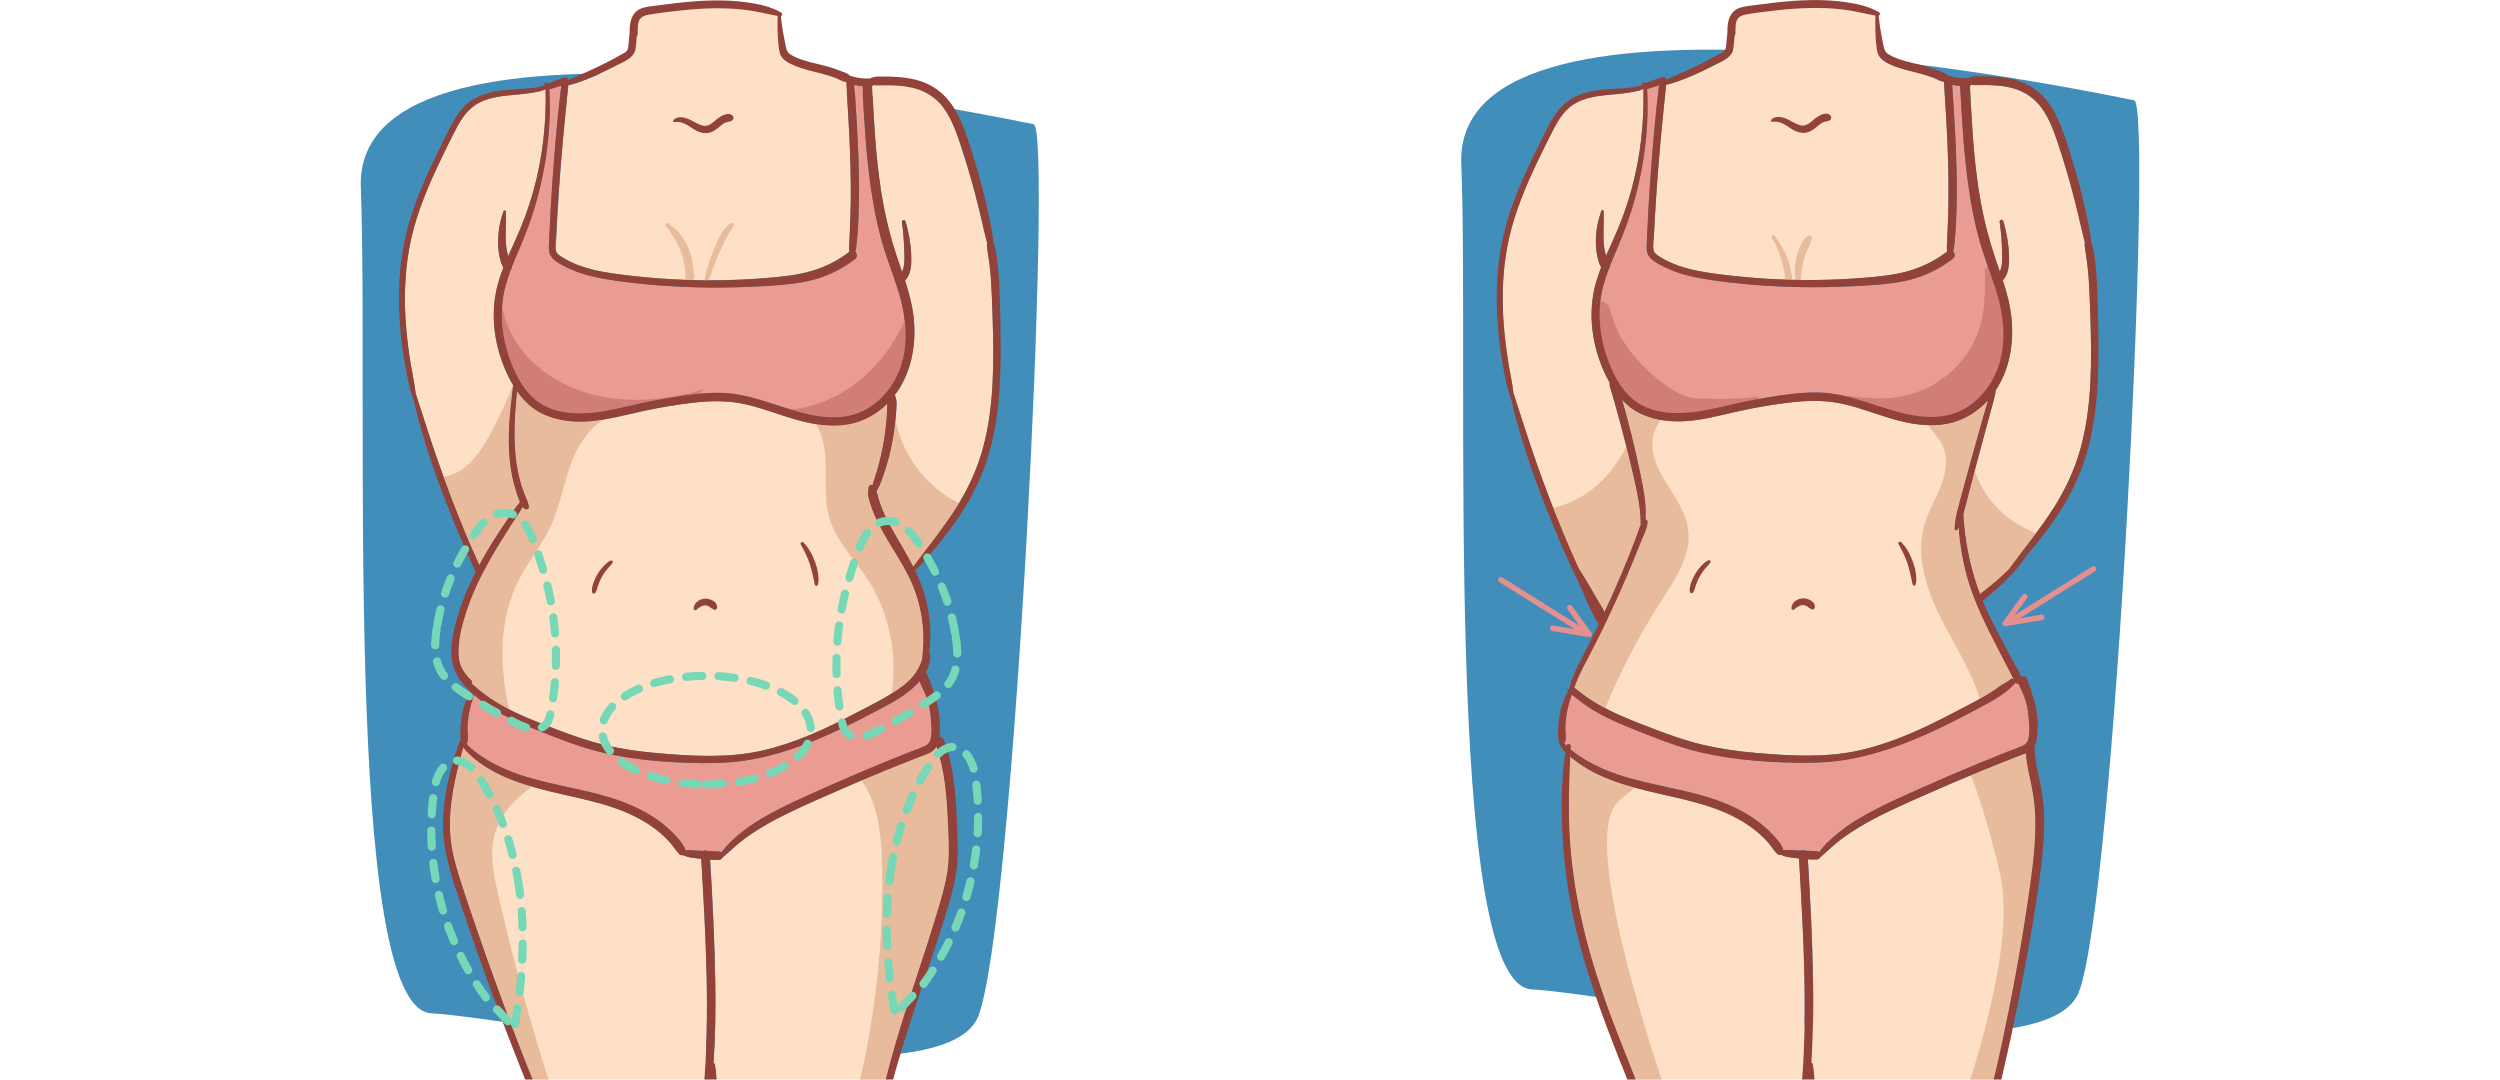 <svg width="616" height="266" viewBox="0 0 616 266" fill="none" xmlns="http://www.w3.org/2000/svg">
<g clip-path="url(#clip0_116_4230)">
<path d="M254.683 30.603C252.478 30.295 86.899 -5.797 88.903 46.215C90.907 98.227 84.194 248.493 106.258 249.678C128.316 250.862 232.164 272.775 241.029 250.441C249.893 228.1 259.473 31.266 254.683 30.603Z" fill="#418EBB"/>
<path d="M176.66 149.269L176.633 149.215C176.586 148.941 176.499 148.699 176.292 148.499C176.065 148.278 175.791 148.07 175.511 147.93C174.936 147.635 174.275 147.461 173.627 147.521C172.919 147.581 172.291 147.816 171.743 148.271C171.469 148.499 171.369 148.653 171.182 148.954C171.015 149.235 170.968 149.516 170.915 149.831C170.881 150.018 170.935 150.206 171.108 150.306C171.262 150.393 171.503 150.38 171.623 150.239C171.763 150.079 171.943 149.972 172.11 149.838C172.237 149.73 172.384 149.643 172.585 149.523C172.658 149.476 172.738 149.443 172.819 149.402L173.039 149.309C173.139 149.275 173.239 149.242 173.346 149.215L173.52 149.175H173.54C173.647 149.175 173.754 149.168 173.861 149.175L174.001 149.188H174.028C174.134 149.222 174.235 149.248 174.342 149.282L174.475 149.329L174.502 149.342C174.609 149.396 174.716 149.456 174.816 149.516L174.936 149.597L174.956 149.61C175.143 149.804 175.337 149.931 175.564 150.005L175.617 150.045L175.658 150.079C175.871 150.259 176.159 150.326 176.412 150.179C176.646 150.038 176.773 149.737 176.7 149.476C176.68 149.409 176.666 149.342 176.64 149.282L176.66 149.269Z" fill="#FDE0C6"/>
<path d="M150.807 138.155C150.446 138.001 150.032 138.349 149.758 138.55C149.438 138.785 149.151 139.059 148.87 139.34C148.269 139.949 147.734 140.619 147.287 141.355C146.853 142.072 146.492 142.835 146.205 143.625C146.058 144.033 145.937 144.442 145.891 144.87C145.844 145.265 145.75 145.747 145.991 146.095C146.138 146.316 146.378 146.33 146.579 146.169C146.893 145.921 146.973 145.446 147.106 145.091C147.253 144.709 147.36 144.308 147.494 143.919C147.761 143.156 148.115 142.433 148.536 141.744C148.95 141.067 149.411 140.425 149.945 139.836C150.166 139.588 151.495 138.443 150.801 138.149L150.807 138.155Z" fill="#FDE0C6"/>
<path d="M200.889 138.637C200.254 136.783 199.319 135.082 197.969 133.656C197.635 133.308 197.081 133.75 197.315 134.165C198.196 135.738 199.011 137.372 199.579 139.086C199.86 139.936 200.027 140.806 200.247 141.67C200.354 142.112 200.454 142.554 200.548 143.002C200.628 143.417 200.661 143.852 200.862 144.227C200.975 144.442 201.336 144.462 201.45 144.227C201.817 143.451 201.677 142.313 201.59 141.483C201.49 140.512 201.216 139.548 200.902 138.624L200.889 138.637Z" fill="#FDE0C6"/>
<path d="M166.119 30.074C166.753 30.074 167.314 30.007 167.936 30.195C168.61 30.402 169.245 30.71 169.819 31.105C170.942 31.882 172.131 32.658 173.52 32.799C174.836 32.933 175.925 32.33 176.914 31.534C177.428 31.118 177.902 30.657 178.477 30.322C179.078 29.967 179.746 30.067 180.327 29.739C180.755 29.492 180.882 28.815 180.488 28.474C179.365 27.483 177.648 28.561 176.687 29.324C175.644 30.154 174.656 31.299 173.193 30.958C171.797 30.63 170.614 29.666 169.265 29.184C168.216 28.809 166.62 28.628 165.885 29.679C165.765 29.846 165.925 30.074 166.112 30.074H166.119Z" fill="#FDE0C6"/>
<path d="M140.012 21.043C141.99 20.601 143.88 19.858 145.757 19.074C147.882 18.184 149.959 17.193 152.003 16.122C153.693 15.232 156.125 14.368 156.512 12.252C156.713 11.175 156.753 10.05 156.86 8.959C157 8.805 157.087 8.59 157.073 8.316C157.067 8.088 157.053 7.861 157.053 7.626C157.12 7.158 157.16 6.682 157.113 6.247C157.16 5.912 157.234 5.578 157.354 5.256C157.768 4.165 158.763 3.844 159.832 3.656C162.417 3.201 165.043 2.886 167.648 2.598C172.832 2.029 178.062 1.802 183.253 2.364C186.052 2.672 188.777 3.388 191.536 3.884C191.462 6.334 191.489 8.764 191.783 11.208C191.917 12.326 192.004 13.437 192.798 14.308C193.567 15.145 194.682 15.667 195.711 16.102C197.862 17.012 200.14 17.481 202.391 18.057C203.573 18.365 204.742 18.713 205.885 19.141C206.673 19.436 207.602 20.072 208.477 20.132C209.225 31.192 209.913 42.272 209.586 53.365C209.539 54.959 209.465 56.545 209.405 58.139C209.372 58.962 209.312 59.779 209.292 60.602C209.278 61.071 209.305 61.526 209.338 61.981L209.318 61.995C206.586 64.13 203.447 65.697 200.127 66.695C196.446 67.799 192.585 68.161 188.77 68.482C180.921 69.138 173.045 69.232 165.183 68.783C161.255 68.562 157.334 68.208 153.433 67.719C149.999 67.29 146.546 66.762 143.259 65.637C141.636 65.081 140.073 64.365 138.616 63.454C137.942 63.033 137.167 62.591 137 61.747C136.806 60.79 137.02 59.665 137.067 58.694C137.254 54.711 137.487 50.727 137.755 46.751C138.322 38.161 139.151 29.592 140.026 21.029L140.012 21.043Z" fill="#FDE0C6"/>
<path d="M220.147 94.177C218.47 96.996 216.105 99.406 213.219 100.966C209.766 102.833 205.764 103.115 201.937 102.579C199.539 102.238 197.214 101.635 194.909 100.932C189.191 99.198 183.627 96.909 177.534 96.795C175.791 96.761 174.041 96.848 172.29 97.016C169.765 97.243 167.254 97.632 164.762 98.033C160.534 98.723 156.379 99.707 152.197 100.637C144.855 102.271 135.904 103.222 130.34 97.002C127.801 94.17 126.138 90.428 125.042 86.819C123.927 83.164 123.439 79.348 123.7 75.525C123.7 75.438 123.7 75.344 123.713 75.257C123.947 72.225 124.762 69.326 125.817 66.507C126.031 66.293 126.164 65.985 126.138 65.664C126.425 64.934 126.719 64.211 127.026 63.495C128.656 59.699 130.246 55.916 131.475 51.966C133.893 44.167 135.263 36.019 135.456 27.851C135.503 25.91 135.456 23.968 135.35 22.034C136.338 21.739 137.314 21.424 138.296 21.11C137.34 28.996 136.659 36.93 136.104 44.856C135.817 49 135.577 53.144 135.39 57.295C135.343 58.293 135.296 59.284 135.263 60.281C135.223 61.205 135.183 62.162 135.664 62.986C136.472 64.372 138.302 65.235 139.678 65.912C142.811 67.458 146.225 68.288 149.652 68.85C153.573 69.5 157.541 69.922 161.495 70.25C169.665 70.926 177.882 71.02 186.065 70.605C190.507 70.384 195.05 70.163 199.398 69.185C203.473 68.275 207.314 66.42 210.621 63.876C211.349 63.314 211.229 62.49 210.741 62.069C210.801 61.854 210.855 61.647 210.895 61.426C211.015 60.696 211.088 59.96 211.155 59.223C211.295 57.804 211.402 56.378 211.469 54.952C211.603 52.1 211.67 49.241 211.663 46.383C211.636 40.719 211.389 35.055 211.055 29.398C210.888 26.593 210.708 23.788 210.521 20.983C211.169 21.123 211.817 21.203 212.478 21.257C212.919 29.773 213.406 38.289 214.642 46.731C215.25 50.882 216.045 55.006 217.161 59.049C218.29 63.147 219.866 67.076 221.169 71.113C221.997 73.677 222.625 76.349 222.932 79.033C223.533 84.249 222.932 89.517 220.147 94.177Z" fill="#EA9C92"/>
<path d="M124.648 52.147C124.635 51.806 124.174 51.752 124.067 52.066C123.239 54.403 122.751 56.9 122.725 59.384C122.725 60.623 122.811 61.868 123.059 63.08C123.246 63.997 123.519 65.101 124.034 65.952C123.393 67.592 122.831 69.259 122.431 70.973C120.58 78.819 122.19 87.281 126.058 94.277C126.171 94.478 126.285 94.666 126.405 94.86C126.432 94.9 126.452 94.94 126.479 94.98C126.272 95.864 126.232 96.815 126.118 97.672C125.924 99.144 125.777 100.624 125.65 102.104C125.417 104.909 125.283 107.734 125.397 110.552C125.497 113.11 125.804 115.667 126.365 118.164C126.652 119.423 127 120.662 127.434 121.88C127.634 122.449 127.841 123.092 128.109 123.701C127.053 124.96 126.145 126.379 125.216 127.738C124.248 129.151 123.279 130.563 122.35 132.009C120.847 134.353 119.418 136.763 118.095 139.22C114.882 132.11 111.97 124.879 109.311 117.549C107.835 113.498 106.445 109.421 105.129 105.317C104.234 102.532 103.339 99.754 102.43 96.975C102.096 94.076 101.402 91.191 100.981 88.306C100.487 84.951 100.086 81.591 99.899 78.21C99.538 71.642 99.899 65.014 101.375 58.587C102.845 52.187 105.39 46.095 108.209 40.177C109.558 37.345 110.934 34.519 112.384 31.734C113.747 29.137 115.37 26.707 118.035 25.321C121.055 23.761 124.555 23.58 127.868 23.259C129.652 23.085 131.415 22.864 133.159 22.442C133.486 22.368 134.014 22.201 134.448 21.96C134.648 30.462 133.7 38.951 131.409 47.153C130.26 51.29 128.75 55.32 126.973 59.23C126.392 60.515 125.797 61.801 125.223 63.1C125.149 62.839 125.076 62.571 125.016 62.303C124.762 61.232 124.648 60.134 124.615 59.036C124.542 56.739 124.729 54.443 124.648 52.147Z" fill="#FDE0C6"/>
<path d="M113.252 216.31C114.334 219.698 115.463 223.066 116.606 226.433C118.897 233.168 121.275 239.87 123.747 246.531C126.218 253.199 128.783 259.827 131.442 266.421C133.546 271.636 135.757 276.805 137.908 281.993H171.943C172.444 277.568 172.965 273.136 173.353 268.691C175.023 249.657 173.894 230.644 172.798 211.617C172.658 211.597 172.518 211.584 172.384 211.571C171.576 211.477 170.761 211.396 169.959 211.249C169.365 211.135 168.844 210.941 168.309 210.714C168.029 210.787 167.708 210.734 167.461 210.506C166.639 209.743 166.085 208.752 165.364 207.902C164.635 207.045 163.847 206.248 163.012 205.505C161.382 204.066 159.565 202.847 157.668 201.81C149.806 197.498 140.734 196.514 132.217 194.144C131.823 194.037 131.429 193.923 131.041 193.809C127.434 192.751 123.833 191.433 120.6 189.511C118.884 188.487 117.227 187.315 115.764 185.943C115.23 185.447 114.602 184.811 114.174 184.115C112.197 191.205 110.433 198.536 110.988 205.94C111.255 209.495 112.177 212.923 113.259 216.31H113.252Z" fill="#FDE0C6"/>
<path d="M176.125 256.412C176.058 258.254 175.978 260.095 175.878 261.942C176.018 261.969 176.145 262.063 176.179 262.237C176.553 263.991 176.546 265.839 176.713 267.613C176.88 269.387 177.141 271.148 177.475 272.902C178.062 276.001 178.964 279.041 180.086 281.993H215.257C215.344 280.561 215.564 279.148 215.798 277.729C216.105 275.874 216.453 274.026 216.834 272.185C217.588 268.503 218.51 264.855 219.512 261.233C223.093 248.258 227.776 235.625 231.57 222.711C232.539 219.41 233.434 216.063 233.687 212.622C233.941 209.227 233.728 205.806 233.574 202.412C233.287 196.172 232.819 189.879 230.775 183.948C230.521 184.383 230.187 184.771 229.76 185.093C228.784 185.802 227.522 186.137 226.413 186.565C223.834 187.57 221.263 188.587 218.704 189.632C216.546 190.509 214.395 191.399 212.251 192.31C209.225 193.588 206.219 194.894 203.22 196.226C198.624 198.268 193.988 200.296 189.592 202.753C187.535 203.905 185.551 205.164 183.634 206.536C181.656 207.955 179.98 209.649 178.136 211.229L178.036 211.289C177.902 211.604 177.601 211.852 177.141 211.865C176.426 211.892 175.704 211.865 174.983 211.818C175.297 216.933 175.571 222.048 175.798 227.163C176.219 236.904 176.479 246.665 176.125 256.412Z" fill="#FDE0C6"/>
<path d="M228.964 174.033L228.998 174.187C229.292 175.968 229.465 177.762 229.539 179.576L229.552 179.676C229.539 180.172 229.512 180.661 229.459 181.149C229.345 182.261 229.138 183.191 228.083 183.727C226.9 184.329 225.584 184.731 224.355 185.213C221.837 186.211 219.318 187.228 216.813 188.266C211.923 190.288 207.06 192.376 202.231 194.539C197.768 196.541 193.273 198.522 189.004 200.926C186.766 202.184 184.589 203.57 182.591 205.19C180.854 206.596 179.051 208.196 177.762 210.058C177.601 209.924 177.394 209.823 177.127 209.81C176.205 209.75 175.277 209.729 174.348 209.703C174.001 209.509 173.56 209.502 173.226 209.669C172.972 209.663 172.711 209.656 172.458 209.642C171.696 209.602 170.935 209.529 170.18 209.495C169.745 209.475 169.331 209.495 168.924 209.542C168.383 207.828 166.873 206.302 165.631 205.056C164.281 203.711 162.771 202.512 161.188 201.461C157.908 199.286 154.234 197.739 150.487 196.567C142.09 193.943 133.165 193.153 125.002 189.739C122.945 188.875 120.927 187.851 119.05 186.632C118.095 186.01 117.167 185.334 116.291 184.611C115.804 184.209 115.289 183.733 114.929 183.191C115.062 183.097 115.163 182.964 115.203 182.796C115.45 181.779 115.169 180.587 115.183 179.536C115.196 178.485 115.276 177.427 115.45 176.389C115.623 175.345 115.851 174.307 116.131 173.29C116.318 172.593 116.605 171.884 116.786 171.174C118.235 172.426 119.765 173.584 121.375 174.615C125.016 176.945 129.03 178.592 133.032 180.179C137.26 181.852 141.502 183.546 145.891 184.771C150.179 185.97 154.575 186.726 158.997 187.221C163.58 187.737 168.196 187.965 172.805 188.032C177.227 188.092 181.629 187.837 185.978 186.994C194.362 185.367 202.291 182.06 209.906 178.277C212.077 177.199 214.235 176.075 216.379 174.943C218.437 173.852 220.521 172.774 222.451 171.462C223.854 170.505 225.344 169.279 226.573 167.853C226.887 168.771 227.388 169.594 227.782 170.491C228.283 171.629 228.67 172.828 228.964 174.033Z" fill="#EA9C92"/>
<path d="M227.295 161.56C227.254 161.902 227.208 162.25 227.161 162.598C226.76 163.79 226.246 164.934 225.498 165.972C224.415 167.478 222.979 168.71 221.456 169.761C220.888 170.15 220.314 170.525 219.726 170.879C216.874 172.654 213.814 174.153 210.862 175.7C203.553 179.536 195.972 183.084 187.889 184.932C179.465 186.853 170.714 186.331 162.177 185.601C157.808 185.226 153.46 184.624 149.184 183.626C144.949 182.629 140.848 181.169 136.786 179.603C132.958 178.13 129.097 176.677 125.45 174.796C124.809 174.468 124.181 174.126 123.553 173.772C121.609 172.654 119.738 171.382 118.002 169.962C117.394 169.467 116.806 168.951 116.218 168.436C116.365 168.208 116.385 167.887 116.158 167.666C115.243 166.776 114.321 165.744 113.773 164.58C113.092 163.12 112.925 161.48 112.992 159.887C113.119 156.653 114.02 153.379 115.042 150.32C117.026 144.348 120.059 138.784 123.379 133.455C124.308 131.962 125.236 130.47 126.191 128.983C127.06 127.631 128.008 126.292 128.803 124.893C128.944 125.06 129.084 125.221 129.244 125.361C129.618 125.689 130.373 125.509 130.32 124.913C130.22 123.688 129.525 122.556 129.097 121.418C128.663 120.253 128.302 119.068 128.002 117.863C127.381 115.373 127.033 112.822 126.88 110.258C126.719 107.54 126.773 104.815 126.933 102.104C127.02 100.678 127.14 99.258 127.254 97.832C127.287 97.377 127.347 96.902 127.401 96.42C129.084 98.83 131.222 100.858 133.947 102.104C137.494 103.717 141.455 104.125 145.303 103.804C146.452 103.71 147.588 103.556 148.723 103.369C151.836 102.853 154.909 102.063 157.989 101.381C162.371 100.416 166.813 99.66 171.275 99.165C175.698 98.683 180.033 98.696 184.382 99.767C188.49 100.785 192.431 102.371 196.519 103.496C198.022 103.904 199.552 104.259 201.102 104.5C203.814 104.929 206.566 105.016 209.278 104.507C212.725 103.858 215.872 102.104 218.397 99.687C218.47 99.606 218.544 99.526 218.617 99.452C218.617 99.533 218.617 99.606 218.617 99.687C218.604 100.698 218.537 101.709 218.463 102.719C218.296 104.922 218.036 107.118 217.642 109.3C217.248 111.423 216.773 113.525 216.186 115.6C215.825 116.886 215.337 118.178 214.976 119.49C214.562 119.323 214.035 119.55 213.994 120.126C213.941 120.936 213.787 121.606 213.961 122.422C214.128 123.199 214.369 123.969 214.622 124.725C215.137 126.218 215.771 127.658 216.479 129.064C217.916 131.909 219.632 134.6 221.276 137.318C222.966 140.117 224.536 142.982 225.604 146.082C226.693 149.255 227.341 152.582 227.488 155.937C227.568 157.804 227.488 159.699 227.288 161.56H227.295Z" fill="#FDE0C6"/>
<path d="M244.582 94.344C244.301 99.847 243.62 105.351 242.144 110.666C240.828 115.393 238.824 119.831 236.298 124.009C236.025 124.471 235.737 124.926 235.45 125.381C233.8 127.952 231.997 130.416 230.166 132.866C229.258 134.078 228.336 135.283 227.401 136.475C226.586 137.519 225.824 138.597 225.043 139.655C223.339 136.314 221.328 133.121 219.505 129.8C218.65 128.24 217.848 126.647 217.213 124.98C216.913 124.19 216.639 123.386 216.419 122.576C216.298 122.148 216.211 121.706 216.065 121.284C216.038 121.217 216.004 121.15 215.978 121.083C216.933 119.523 217.521 117.662 218.075 115.962C218.81 113.719 219.398 111.429 219.839 109.106C220.193 107.225 220.473 105.317 220.647 103.402C220.694 102.967 220.727 102.539 220.754 102.104C220.847 100.771 221.188 98.683 220.487 97.33C224.488 92.088 225.791 85.199 225.169 78.632C224.856 75.365 224.02 72.231 223.005 69.132C224.575 67.525 224.608 64.994 224.535 62.885C224.435 60.047 223.927 57.295 223.132 54.57C222.958 53.981 222.15 54.242 222.237 54.818C222.618 57.302 222.771 59.839 222.845 62.343C222.885 63.896 222.938 65.583 222.284 67.003C222.19 66.755 222.103 66.501 222.016 66.253C220.54 62.069 219.251 57.858 218.302 53.519C216.432 44.983 215.724 36.26 215.23 27.55C215.109 25.441 215.002 23.339 214.896 21.237C215.056 21.177 215.189 21.083 215.29 20.969C216.018 21.11 216.746 21.056 217.501 21.043C218.409 21.029 219.318 21.036 220.22 21.07C221.956 21.143 223.68 21.324 225.363 21.773C228.797 22.69 231.482 24.765 233.326 27.798C235.216 30.898 236.292 34.432 237.394 37.867C238.683 41.897 239.846 45.981 240.874 50.085C241.456 52.368 241.99 54.664 242.511 56.967C242.738 57.971 242.992 58.962 243.252 59.946C243.186 60.074 243.152 60.227 243.166 60.408C243.293 61.888 243.6 63.347 243.787 64.82C243.961 66.253 244.094 67.686 244.188 69.125C244.388 72.017 244.475 74.923 244.575 77.828C244.755 83.331 244.862 88.841 244.575 94.344H244.582Z" fill="#FDE0C6"/>
<path d="M128.109 123.701C127.053 124.96 126.145 126.379 125.216 127.738C124.248 129.151 123.279 130.563 122.351 132.009C120.848 134.352 119.418 136.763 118.095 139.22C114.882 132.11 111.97 124.879 109.311 117.548C110.5 117.328 111.649 116.926 112.711 116.357C116.212 114.476 118.523 110.988 120.473 107.526C122.758 103.456 124.742 99.218 126.405 94.86C126.432 94.9 126.452 94.94 126.479 94.98C126.272 95.864 126.232 96.815 126.118 97.672C125.924 99.144 125.777 100.624 125.651 102.104C125.417 104.909 125.283 107.734 125.397 110.552C125.497 113.11 125.804 115.667 126.365 118.164C126.653 119.423 127 120.662 127.434 121.88C127.635 122.449 127.842 123.092 128.109 123.701Z" fill="#E8BB9C"/>
<path d="M236.299 124.009C236.025 124.471 235.738 124.926 235.451 125.381C233.801 127.952 231.997 130.416 230.167 132.866C229.259 134.078 228.337 135.283 227.401 136.475C226.586 137.519 225.825 138.597 225.043 139.655C223.34 136.314 221.329 133.121 219.506 129.8C218.651 128.24 217.849 126.647 217.214 124.98C216.914 124.19 216.64 123.386 216.419 122.576C216.299 122.148 216.212 121.706 216.065 121.284C216.039 121.217 216.005 121.15 215.979 121.083C216.934 119.523 217.522 117.662 218.076 115.962C218.811 113.719 219.399 111.429 219.84 109.106C220.194 107.225 220.474 105.317 220.648 103.402C221.456 107.453 223.093 111.336 225.478 114.71C228.257 118.64 232.017 121.833 236.299 124.009Z" fill="#E8BB9C"/>
<path d="M148.723 103.369C145.19 105.518 142.598 109.394 141.035 113.344C138.917 118.68 138.095 124.491 135.677 129.693C133.526 134.332 130.186 138.316 127.861 142.868C122.878 152.629 123.005 163.91 125.45 174.796C124.809 174.468 124.181 174.126 123.553 173.772C121.609 172.654 119.738 171.382 118.002 169.962C117.394 169.467 116.806 168.951 116.218 168.436C116.365 168.208 116.385 167.887 116.158 167.666C115.243 166.775 114.321 165.744 113.773 164.58C113.092 163.12 112.925 161.48 112.992 159.887C113.119 156.653 114.02 153.379 115.042 150.32C117.026 144.348 120.059 138.784 123.379 133.455C124.308 131.962 125.236 130.47 126.191 128.983C127.06 127.631 128.008 126.292 128.803 124.893C128.944 125.06 129.084 125.221 129.244 125.361C129.618 125.689 130.373 125.509 130.32 124.913C130.22 123.688 129.525 122.556 129.097 121.418C128.663 120.253 128.302 119.068 128.002 117.863C127.381 115.373 127.033 112.822 126.88 110.258C126.719 107.54 126.773 104.815 126.933 102.104C127.02 100.678 127.14 99.258 127.254 97.832C127.287 97.377 127.347 96.902 127.401 96.42C129.084 98.83 131.222 100.858 133.947 102.104C137.494 103.717 141.455 104.125 145.303 103.804C146.452 103.71 147.588 103.556 148.723 103.369Z" fill="#E8BB9C"/>
<path d="M227.294 161.56C227.254 161.902 227.207 162.25 227.161 162.598C226.76 163.79 226.245 164.934 225.497 165.972C224.415 167.478 222.979 168.71 221.456 169.761C220.888 170.15 220.313 170.525 219.726 170.879C221.162 161.025 219.058 150.614 213.527 142.319C210.333 137.533 206.051 133.281 204.395 127.765C203.032 123.219 203.633 118.345 203.42 113.599C203.286 110.472 202.651 107.151 201.102 104.5C203.814 104.929 206.566 105.016 209.278 104.507C212.725 103.858 215.871 102.104 218.396 99.687C218.47 99.606 218.543 99.526 218.617 99.452C218.617 99.533 218.617 99.606 218.617 99.687C218.603 100.698 218.537 101.709 218.463 102.719C218.296 104.922 218.036 107.118 217.641 109.3C217.247 111.423 216.773 113.525 216.185 115.6C215.824 116.886 215.337 118.178 214.976 119.49C214.562 119.323 214.034 119.55 213.994 120.126C213.941 120.936 213.787 121.606 213.961 122.422C214.128 123.199 214.368 123.969 214.622 124.725C215.136 126.218 215.771 127.658 216.479 129.064C217.915 131.909 219.632 134.6 221.275 137.318C222.965 140.117 224.535 142.982 225.604 146.082C226.693 149.255 227.341 152.582 227.488 155.937C227.568 157.804 227.488 159.699 227.287 161.56H227.294Z" fill="#E8BB9C"/>
<path d="M173.506 95.924C173.105 96.293 172.698 96.661 172.29 97.016C169.765 97.243 167.254 97.631 164.762 98.033C160.534 98.723 156.379 99.707 152.197 100.637C144.855 102.271 135.904 103.222 130.34 97.002C127.801 94.17 126.138 90.428 125.042 86.819C123.927 83.164 123.439 79.348 123.7 75.525C124.374 79.047 125.81 82.434 127.888 85.333C132.738 92.122 140.62 96.359 148.817 97.839C157.013 99.319 165.503 98.234 173.506 95.924Z" fill="#D17E78"/>
<path d="M220.147 94.177C218.47 96.995 216.105 99.406 213.219 100.965C209.766 102.833 205.764 103.114 201.937 102.579C199.538 102.237 197.214 101.635 194.909 100.932C201.696 100.209 208.289 97.042 213.36 92.383C217.428 88.647 220.594 84.054 222.932 79.033C223.533 84.249 222.932 89.517 220.147 94.177Z" fill="#D17E78"/>
<path d="M113.252 216.31C114.334 219.698 115.463 223.066 116.606 226.433C118.897 233.168 121.275 239.87 123.747 246.531C126.218 253.199 128.783 259.827 131.442 266.421C133.546 271.636 135.757 276.805 137.908 281.993H140.474C133.373 261.728 127.414 241.055 122.678 220.1C121.596 215.32 120.58 210.305 121.876 205.579C123.239 200.631 126.826 196.902 131.041 193.809C127.434 192.751 123.833 191.433 120.6 189.511C118.884 188.487 117.227 187.315 115.764 185.943C115.23 185.447 114.602 184.811 114.174 184.115C112.197 191.205 110.433 198.536 110.988 205.94C111.255 209.495 112.177 212.923 113.259 216.31H113.252Z" fill="#E8BB9C"/>
<path d="M207.615 281.987H215.251C215.337 280.554 215.558 279.141 215.792 277.722C216.099 275.868 216.446 274.02 216.827 272.179C217.582 268.497 218.504 264.848 219.506 261.226C223.086 248.251 227.769 235.618 231.563 222.704C232.532 219.403 233.427 216.056 233.681 212.615C233.935 209.221 233.721 205.8 233.567 202.405C233.28 196.166 232.812 189.873 230.768 183.941C230.515 184.376 230.181 184.764 229.753 185.086C228.778 185.795 227.515 186.13 226.406 186.559C223.828 187.563 221.256 188.581 218.697 189.625C216.54 190.502 214.389 191.392 212.245 192.303C216.293 197.806 217.181 205.599 217.348 212.682C217.916 236.107 214.596 259.619 207.615 281.987Z" fill="#E8BB9C"/>
<path d="M170.948 67.612C170.881 62.705 168.777 57.777 164.622 55.012C164.154 54.698 163.747 55.36 164.061 55.742C165.631 57.643 167.02 59.9 167.855 62.223C168.256 63.347 168.563 64.532 168.723 65.724C168.81 66.367 168.844 67.016 168.85 67.665C168.85 68.409 169.118 68.971 169.859 69.219C170.36 69.386 170.894 69.025 171.041 68.549L171.068 68.456C171.148 68.188 171.102 67.86 170.948 67.612Z" fill="#E8BB9C"/>
<path d="M180.374 54.952C179.265 55.327 178.45 56.371 177.856 57.335C177.121 58.52 176.573 59.853 176.039 61.138C175.471 62.517 174.943 63.91 174.502 65.336C174.068 66.735 173.58 68.194 173.52 69.667C173.507 70.035 174.035 70.176 174.208 69.855C174.876 68.636 175.257 67.257 175.751 65.965C176.246 64.673 176.76 63.388 177.315 62.129C177.829 60.964 178.35 59.786 178.945 58.661C179.512 57.59 180.26 56.599 180.795 55.521C180.935 55.247 180.701 54.845 180.367 54.959L180.374 54.952Z" fill="#E8BB9C"/>
<path d="M176.66 149.269L176.633 149.215C176.586 148.941 176.499 148.699 176.292 148.499C176.065 148.278 175.791 148.07 175.511 147.93C174.936 147.635 174.275 147.461 173.627 147.521C172.919 147.581 172.291 147.816 171.743 148.271C171.469 148.499 171.369 148.653 171.182 148.954C171.015 149.235 170.968 149.516 170.915 149.831C170.881 150.018 170.935 150.206 171.108 150.306C171.262 150.393 171.503 150.38 171.623 150.239C171.763 150.079 171.943 149.972 172.11 149.838C172.237 149.73 172.384 149.643 172.585 149.523C172.658 149.476 172.738 149.443 172.819 149.402L173.039 149.309C173.139 149.275 173.239 149.242 173.346 149.215L173.52 149.175H173.54C173.647 149.175 173.754 149.168 173.861 149.175L174.001 149.188H174.028C174.134 149.222 174.235 149.248 174.342 149.282L174.475 149.329L174.502 149.342C174.609 149.396 174.716 149.456 174.816 149.516L174.936 149.597L174.956 149.61C175.143 149.804 175.337 149.931 175.564 150.005L175.617 150.045L175.658 150.079C175.871 150.259 176.159 150.326 176.412 150.179C176.646 150.038 176.773 149.737 176.7 149.476C176.68 149.409 176.666 149.342 176.64 149.282L176.66 149.269Z" fill="#93423A"/>
<path d="M150.807 138.155C150.446 138.001 150.032 138.349 149.758 138.55C149.438 138.785 149.151 139.059 148.87 139.34C148.269 139.949 147.734 140.619 147.287 141.355C146.853 142.072 146.492 142.835 146.205 143.625C146.058 144.033 145.937 144.442 145.891 144.87C145.844 145.265 145.75 145.747 145.991 146.095C146.138 146.316 146.378 146.33 146.579 146.169C146.893 145.921 146.973 145.446 147.106 145.091C147.253 144.709 147.36 144.308 147.494 143.919C147.761 143.156 148.115 142.433 148.536 141.744C148.95 141.067 149.411 140.425 149.945 139.836C150.166 139.588 151.495 138.443 150.801 138.149L150.807 138.155Z" fill="#93423A"/>
<path d="M200.888 138.637C200.253 136.783 199.318 135.082 197.969 133.656C197.635 133.308 197.08 133.75 197.314 134.165C198.196 135.738 199.011 137.372 199.579 139.086C199.859 139.936 200.026 140.806 200.247 141.67C200.354 142.112 200.454 142.554 200.547 143.002C200.628 143.417 200.661 143.852 200.861 144.227C200.975 144.442 201.336 144.462 201.449 144.227C201.817 143.451 201.676 142.313 201.589 141.483C201.489 140.512 201.215 139.548 200.901 138.624L200.888 138.637Z" fill="#93423A"/>
<path d="M166.118 30.074C166.753 30.074 167.314 30.007 167.935 30.195C168.61 30.402 169.244 30.71 169.819 31.105C170.941 31.882 172.13 32.658 173.52 32.799C174.836 32.933 175.925 32.33 176.913 31.534C177.428 31.119 177.902 30.657 178.476 30.322C179.078 29.967 179.746 30.067 180.327 29.739C180.754 29.492 180.881 28.816 180.487 28.474C179.365 27.483 177.648 28.561 176.686 29.324C175.644 30.154 174.655 31.299 173.192 30.958C171.796 30.63 170.614 29.666 169.264 29.184C168.216 28.809 166.619 28.628 165.884 29.679C165.764 29.846 165.924 30.074 166.112 30.074H166.118Z" fill="#93423A"/>
<path d="M99.358 87.107C99.618 88.948 99.945 90.783 100.313 92.604C100.694 94.472 101.068 96.359 101.742 98.14L101.836 98.281C104.408 109.521 108.449 120.488 112.871 131.106C114.214 134.326 115.617 137.519 117.087 140.686C117.127 140.766 117.167 140.826 117.22 140.88C115.697 143.866 114.348 146.952 113.292 150.139C112.23 153.352 111.288 156.807 111.195 160.208C111.141 162.029 111.429 163.837 112.217 165.483C112.317 165.691 112.424 165.885 112.537 166.086L112.564 166.26C113.386 167.853 114.622 169.206 115.944 170.424C115.383 171.141 115.042 172.085 114.729 172.901C114.321 173.959 114.027 175.044 113.827 176.162C113.626 177.273 113.499 178.404 113.459 179.536C113.426 180.4 113.352 181.41 113.56 182.294C113.439 182.361 113.332 182.468 113.279 182.636C110.934 189.223 109.171 196.092 109.157 203.135C109.144 210.359 111.629 217.08 113.894 223.835C118.463 237.473 123.413 250.983 128.743 264.339C131.101 270.251 133.48 276.169 136.058 281.993H137.902C135.757 276.798 133.54 271.636 131.435 266.428C128.777 259.833 126.212 253.206 123.74 246.538C121.268 239.87 118.89 233.168 116.599 226.44C115.457 223.072 114.321 219.705 113.246 216.317C112.163 212.93 111.242 209.502 110.974 205.947C110.42 198.542 112.183 191.218 114.161 184.129C114.588 184.825 115.216 185.454 115.757 185.956C117.22 187.329 118.87 188.5 120.594 189.518C124.174 191.647 128.209 193.039 132.21 194.151C140.727 196.521 149.799 197.505 157.655 201.816C159.559 202.861 161.376 204.072 162.999 205.512C163.834 206.255 164.629 207.052 165.35 207.908C166.072 208.759 166.626 209.756 167.448 210.513C167.695 210.74 168.016 210.794 168.303 210.72C168.831 210.948 169.358 211.142 169.953 211.249C170.754 211.396 171.569 211.477 172.378 211.571C172.511 211.584 172.652 211.597 172.785 211.617C173.887 230.651 175.016 249.657 173.34 268.697C172.952 273.136 172.431 277.568 171.93 282H173.253C174.175 278.07 174.796 274.073 175.223 270.043C175.324 271.061 175.457 272.078 175.624 273.096C176.132 276.135 176.927 279.108 177.982 282H180.073C178.951 279.048 178.056 276.008 177.461 272.908C177.127 271.161 176.867 269.4 176.7 267.626C176.533 265.845 176.533 263.998 176.165 262.25C176.132 262.076 176.005 261.983 175.858 261.956C175.958 260.108 176.038 258.267 176.105 256.426C176.459 246.678 176.192 236.917 175.771 227.176C175.551 222.055 175.27 216.94 174.956 211.825C175.678 211.872 176.399 211.899 177.114 211.872C177.581 211.858 177.875 211.611 178.016 211.289L178.116 211.229C179.953 209.649 181.636 207.955 183.614 206.536C185.524 205.164 187.515 203.905 189.572 202.753C193.968 200.296 198.604 198.268 203.2 196.226C208.323 193.943 213.487 191.747 218.684 189.632C221.249 188.587 223.814 187.57 226.393 186.572C227.502 186.144 228.764 185.809 229.74 185.093C230.174 184.778 230.501 184.383 230.755 183.948C232.799 189.886 233.267 196.172 233.554 202.412C233.707 205.806 233.921 209.227 233.667 212.622C233.414 216.063 232.512 219.41 231.543 222.711C227.756 235.625 223.066 248.258 219.486 261.233C218.484 264.855 217.562 268.497 216.807 272.179C216.426 274.02 216.079 275.868 215.771 277.722C215.538 279.141 215.317 280.561 215.23 281.987H217.441C217.295 281.645 216.927 281.404 216.54 281.384C217.161 278.786 217.548 276.115 218.156 273.524C218.924 270.224 219.78 266.943 220.701 263.683C222.552 257.135 224.669 250.668 226.827 244.214C228.985 237.754 231.202 231.314 233.18 224.793C234.175 221.519 235.157 218.225 235.625 214.824C236.106 211.376 236.012 207.902 235.865 204.434C235.565 196.969 235.251 189.317 232.545 182.274C232.345 181.752 231.897 181.524 231.45 181.511C231.757 179.081 231.59 176.57 231.096 174.187C230.875 173.129 230.575 172.085 230.207 171.067C229.987 170.23 229.74 169.4 229.439 168.59C229.232 168.034 229.005 167.492 228.758 166.95C228.55 166.501 228.39 166.026 228.116 165.617C228.864 164.245 229.305 162.752 229.192 161.179C229.178 160.958 229.078 160.777 228.945 160.643C229.085 159.659 229.185 158.675 229.225 157.677C229.365 154.256 228.965 150.815 228.11 147.501C227.482 145.078 226.566 142.801 225.498 140.606C226.399 139.635 227.335 138.718 228.203 137.713C229.105 136.669 230 135.618 230.882 134.553C232.625 132.445 234.302 130.275 235.838 128.013C238.938 123.447 241.517 118.553 243.213 113.291C246.68 102.545 246.707 91.117 246.5 79.944C246.44 76.71 246.386 73.47 246.226 70.243C246.139 68.543 246.019 66.835 245.825 65.142C245.638 63.481 245.471 61.761 244.95 60.167C244.917 60.067 244.863 59.973 244.803 59.9C244.716 59.023 244.609 58.145 244.456 57.262C244.075 55.039 243.614 52.83 243.106 50.634C242.111 46.349 240.949 42.111 239.619 37.914C238.444 34.191 237.281 30.322 235.277 26.948C233.407 23.794 230.742 21.398 227.281 20.146C225.364 19.449 223.307 19.142 221.283 18.981C220.2 18.894 219.112 18.86 218.029 18.86C216.967 18.86 215.825 18.747 214.823 19.135C214.703 19.182 214.602 19.255 214.509 19.336C212.859 19.429 211.269 19.235 209.693 18.733C209.612 18.706 209.526 18.7 209.445 18.7C208.958 18.044 207.909 17.789 207.188 17.501C206.125 17.079 205.043 16.711 203.948 16.403C201.89 15.828 199.779 15.439 197.749 14.763C196.747 14.428 195.751 14.02 194.849 13.471C193.807 12.842 193.694 11.837 193.467 10.726C193.019 8.503 192.632 6.247 192.411 3.991C192.752 3.824 192.886 3.342 192.471 3.094C189.993 1.635 187.134 1.032 184.302 0.617C181.476 0.202 178.624 0.061 175.764 0.108C172.812 0.155 169.866 0.389 166.933 0.717C165.477 0.878 164.028 1.065 162.578 1.266C161.255 1.447 159.873 1.548 158.583 1.889C155.657 2.666 155.076 5.37 155.143 8.035C155.036 9.113 154.936 10.197 154.829 11.275C154.776 11.791 154.742 12.266 154.355 12.641C154.021 12.969 153.56 13.176 153.159 13.404C152.21 13.94 151.262 14.469 150.293 14.971C148.456 15.935 146.586 16.825 144.695 17.669C143.172 18.352 141.629 18.981 140.126 19.697C140.033 19.249 139.478 18.907 139.044 19.061C137.661 19.55 136.285 20.065 134.916 20.601L134.836 20.494C134.515 20.126 133.907 20.601 134.161 21.016C134.221 21.116 132.164 21.545 131.99 21.572C131.135 21.692 130.273 21.759 129.411 21.826C127.788 21.953 126.158 21.994 124.542 22.168C121.836 22.449 119.064 23.011 116.699 24.41C114.248 25.863 112.618 28.186 111.295 30.657C109.825 33.408 108.469 36.227 107.12 39.038C104.361 44.776 101.829 50.667 100.259 56.853C98.65 63.2 98.115 69.788 98.342 76.329C98.469 79.944 98.823 83.552 99.338 87.134L99.358 87.107ZM228.965 174.033L228.998 174.187C229.292 175.968 229.466 177.762 229.539 179.576L229.552 179.676C229.539 180.172 229.512 180.661 229.459 181.149C229.345 182.261 229.138 183.191 228.083 183.727C226.9 184.329 225.585 184.731 224.355 185.213C221.837 186.211 219.319 187.228 216.814 188.266C211.924 190.288 207.061 192.377 202.231 194.539C197.769 196.541 193.273 198.522 189.004 200.926C186.767 202.184 184.589 203.57 182.591 205.19C180.855 206.596 179.051 208.196 177.762 210.058C177.601 209.924 177.394 209.823 177.127 209.81C176.205 209.75 175.277 209.729 174.348 209.703C174.001 209.509 173.56 209.502 173.226 209.669C172.972 209.663 172.712 209.656 172.458 209.642C171.696 209.602 170.935 209.529 170.18 209.495C169.746 209.475 169.332 209.495 168.924 209.542C168.383 207.828 166.873 206.302 165.631 205.057C164.281 203.711 162.772 202.512 161.189 201.461C157.909 199.286 154.235 197.739 150.487 196.567C142.09 193.943 133.166 193.153 125.002 189.739C122.945 188.875 120.928 187.851 119.051 186.632C118.095 186.01 117.167 185.334 116.292 184.611C115.804 184.209 115.29 183.734 114.929 183.191C115.063 183.098 115.163 182.964 115.203 182.796C115.45 181.779 115.169 180.587 115.183 179.536C115.196 178.485 115.276 177.427 115.45 176.389C115.624 175.345 115.851 174.307 116.131 173.29C116.318 172.593 116.606 171.884 116.786 171.174C118.236 172.426 119.765 173.584 121.375 174.615C125.016 176.945 129.031 178.592 133.032 180.179C137.26 181.852 141.502 183.546 145.891 184.771C150.18 185.97 154.575 186.726 158.997 187.222C163.58 187.737 168.196 187.965 172.805 188.032C177.227 188.092 181.63 187.837 185.978 186.994C194.362 185.367 202.291 182.06 209.906 178.277C212.077 177.199 214.235 176.075 216.379 174.943C218.437 173.852 220.521 172.774 222.452 171.462C223.854 170.505 225.344 169.279 226.573 167.853C226.887 168.771 227.388 169.594 227.782 170.491C228.283 171.629 228.671 172.828 228.965 174.033ZM225.605 146.082C226.693 149.255 227.348 152.576 227.488 155.93C227.568 157.804 227.495 159.692 227.288 161.554C227.248 161.895 227.201 162.243 227.161 162.591C226.76 163.783 226.246 164.921 225.498 165.965C224.415 167.472 222.979 168.71 221.456 169.755C218.136 172.038 214.422 173.832 210.862 175.7C203.554 179.536 195.972 183.077 187.889 184.925C179.465 186.853 170.721 186.324 162.184 185.595C157.815 185.22 153.466 184.617 149.191 183.62C144.949 182.622 140.848 181.163 136.786 179.603C132.29 177.869 127.748 176.168 123.553 173.772C121.609 172.66 119.739 171.382 118.002 169.962C117.394 169.467 116.806 168.951 116.218 168.436C116.365 168.208 116.385 167.887 116.158 167.666C115.243 166.769 114.321 165.745 113.773 164.573C113.092 163.113 112.925 161.473 112.992 159.887C113.125 156.653 114.027 153.379 115.042 150.32C117.026 144.348 120.066 138.785 123.379 133.455C124.308 131.962 125.236 130.463 126.192 128.983C127.06 127.631 128.009 126.292 128.81 124.893C128.944 125.067 129.084 125.228 129.251 125.368C129.625 125.689 130.38 125.509 130.327 124.92C130.226 123.688 129.532 122.563 129.104 121.418C128.67 120.26 128.302 119.068 128.009 117.87C127.387 115.379 127.04 112.822 126.893 110.258C126.733 107.54 126.786 104.815 126.946 102.104C127.033 100.678 127.153 99.258 127.267 97.839C127.3 97.384 127.367 96.908 127.421 96.426C129.104 98.83 131.235 100.865 133.967 102.11C137.508 103.724 141.469 104.132 145.317 103.811C149.625 103.456 153.8 102.311 158.002 101.387C162.384 100.423 166.82 99.66 171.282 99.171C175.711 98.683 180.046 98.703 184.388 99.774C188.503 100.791 192.445 102.378 196.526 103.503C200.661 104.641 205.03 105.317 209.292 104.514C212.739 103.864 215.885 102.11 218.41 99.694C218.49 99.62 218.557 99.54 218.631 99.466C218.631 99.546 218.631 99.62 218.631 99.7C218.617 100.711 218.55 101.722 218.477 102.733C218.31 104.942 218.056 107.138 217.655 109.314C217.268 111.436 216.787 113.538 216.199 115.614C215.838 116.899 215.351 118.191 214.99 119.503C214.576 119.343 214.048 119.564 214.008 120.146C213.954 120.956 213.801 121.626 213.975 122.442C214.142 123.226 214.382 123.996 214.636 124.745C215.144 126.232 215.785 127.678 216.493 129.084C217.922 131.929 219.639 134.614 221.289 137.338C222.979 140.137 224.549 143.002 225.618 146.102L225.605 146.082ZM215.29 20.969C216.019 21.11 216.747 21.056 217.502 21.043C218.41 21.029 219.312 21.036 220.22 21.07C221.957 21.137 223.681 21.324 225.357 21.773C228.791 22.69 231.476 24.765 233.32 27.798C235.211 30.898 236.286 34.432 237.388 37.867C238.677 41.897 239.84 45.981 240.869 50.085C241.443 52.368 241.984 54.664 242.505 56.967C242.732 57.971 242.986 58.962 243.247 59.946C243.18 60.074 243.146 60.228 243.16 60.408C243.287 61.888 243.594 63.347 243.774 64.82C243.955 66.246 244.082 67.686 244.182 69.118C244.382 72.017 244.469 74.923 244.563 77.822C244.75 83.325 244.85 88.835 244.569 94.338C244.289 99.841 243.607 105.344 242.124 110.666C240.668 115.908 238.364 120.802 235.431 125.382C233.781 127.952 231.977 130.423 230.154 132.866C229.245 134.078 228.323 135.283 227.388 136.475C226.573 137.519 225.812 138.59 225.03 139.655C223.327 136.314 221.316 133.121 219.492 129.8C218.637 128.24 217.836 126.64 217.201 124.98C216.9 124.19 216.633 123.393 216.406 122.576C216.286 122.148 216.206 121.706 216.052 121.291C216.025 121.217 215.992 121.15 215.965 121.083C216.927 119.524 217.508 117.662 218.063 115.962C218.798 113.719 219.385 111.43 219.826 109.106C220.267 106.797 220.588 104.447 220.748 102.104C220.835 100.771 221.176 98.683 220.474 97.33C224.476 92.088 225.785 85.199 225.157 78.632C224.843 75.358 224.008 72.225 222.993 69.132C224.562 67.518 224.596 64.988 224.522 62.885C224.422 60.04 223.914 57.295 223.12 54.57C222.946 53.981 222.138 54.242 222.224 54.818C222.605 57.295 222.759 59.839 222.832 62.343C222.879 63.89 222.926 65.583 222.271 67.003C222.184 66.748 222.097 66.501 222.011 66.246C220.534 62.062 219.245 57.851 218.297 53.513C216.433 44.977 215.718 36.253 215.224 27.544C215.103 25.441 214.997 23.339 214.89 21.237C215.05 21.177 215.184 21.083 215.284 20.969H215.29ZM140.046 20.962C142.023 20.521 143.914 19.784 145.791 19.008C147.915 18.124 149.999 17.133 152.043 16.069C153.734 15.185 156.165 14.321 156.559 12.212C156.76 11.134 156.806 10.01 156.913 8.918C157.054 8.765 157.14 8.55 157.134 8.276C157.127 8.048 157.12 7.821 157.114 7.586C157.18 7.118 157.227 6.642 157.18 6.207C157.227 5.872 157.301 5.538 157.421 5.216C157.842 4.125 158.837 3.81 159.899 3.623C162.484 3.174 165.11 2.866 167.715 2.585C172.899 2.03 178.129 1.809 183.32 2.391C186.119 2.706 188.837 3.429 191.603 3.931C191.523 6.381 191.549 8.811 191.83 11.255C191.957 12.373 192.044 13.484 192.839 14.361C193.607 15.198 194.716 15.727 195.745 16.162C197.889 17.079 200.173 17.548 202.418 18.137C203.6 18.445 204.769 18.8 205.912 19.235C206.7 19.53 207.622 20.166 208.497 20.233C209.218 31.293 209.88 42.379 209.526 53.466C209.472 55.059 209.399 56.646 209.332 58.239C209.298 59.063 209.238 59.879 209.212 60.703C209.198 61.172 209.225 61.627 209.252 62.082L209.232 62.095C206.493 64.224 203.353 65.784 200.033 66.775C196.346 67.873 192.491 68.228 188.677 68.536C180.828 69.172 172.952 69.246 165.09 68.777C161.162 68.543 157.241 68.181 153.339 67.686C149.906 67.25 146.452 66.715 143.172 65.583C141.549 65.028 139.986 64.305 138.536 63.388C137.862 62.959 137.087 62.517 136.92 61.674C136.733 60.716 136.94 59.592 136.993 58.621C137.194 54.637 137.434 50.661 137.708 46.677C138.296 38.088 139.144 29.525 140.039 20.962H140.046ZM135.457 27.851C135.504 25.91 135.457 23.968 135.35 22.027C136.339 21.732 137.314 21.418 138.296 21.103C137.341 28.996 136.659 36.93 136.105 44.856C135.818 49 135.577 53.144 135.39 57.295C135.343 58.293 135.303 59.284 135.263 60.281C135.23 61.205 135.183 62.162 135.671 62.986C136.479 64.365 138.309 65.229 139.685 65.912C142.818 67.458 146.232 68.288 149.659 68.85C153.58 69.493 157.548 69.922 161.502 70.25C169.672 70.926 177.889 71.02 186.072 70.605C190.507 70.384 195.057 70.163 199.405 69.185C203.48 68.268 207.321 66.42 210.628 63.876C211.363 63.314 211.236 62.49 210.755 62.069C210.808 61.854 210.868 61.647 210.902 61.426C211.022 60.696 211.095 59.96 211.162 59.23C211.302 57.804 211.409 56.385 211.476 54.952C211.61 52.1 211.677 49.241 211.67 46.389C211.643 40.719 211.396 35.055 211.062 29.405C210.895 26.599 210.715 23.794 210.528 20.989C211.169 21.13 211.824 21.21 212.485 21.264C212.932 29.779 213.413 38.295 214.649 46.737C215.257 50.888 216.059 55.012 217.168 59.056C218.297 63.153 219.873 67.083 221.176 71.12C223.601 78.652 224.362 87.121 220.154 94.184C218.477 97.002 216.112 99.412 213.226 100.972C209.773 102.84 205.771 103.121 201.944 102.579C193.607 101.401 186.085 96.962 177.548 96.801C173.279 96.721 168.977 97.357 164.776 98.04C160.547 98.729 156.392 99.714 152.21 100.644C144.869 102.278 135.918 103.228 130.353 97.002C127.821 94.17 126.158 90.428 125.056 86.826C123.914 83.077 123.433 79.167 123.733 75.264C123.967 72.231 124.775 69.332 125.831 66.514C126.045 66.3 126.178 65.999 126.158 65.67C126.445 64.941 126.739 64.218 127.047 63.501C128.67 59.705 130.266 55.923 131.489 51.973C133.907 44.173 135.276 36.026 135.47 27.858L135.457 27.851ZM101.368 58.587C102.845 52.18 105.39 46.095 108.202 40.177C109.551 37.345 110.928 34.513 112.377 31.734C113.74 29.13 115.356 26.707 118.028 25.321C121.041 23.754 124.548 23.58 127.862 23.259C129.645 23.085 131.409 22.864 133.152 22.442C133.48 22.362 134.014 22.201 134.441 21.953C134.642 30.456 133.693 38.945 131.402 47.146C130.246 51.283 128.743 55.314 126.966 59.223C126.385 60.509 125.784 61.801 125.216 63.1C125.143 62.832 125.069 62.564 125.009 62.296C124.755 61.225 124.642 60.134 124.608 59.029C124.535 56.733 124.722 54.437 124.642 52.14C124.628 51.799 124.167 51.745 124.061 52.06C123.232 54.396 122.751 56.894 122.725 59.377C122.711 60.616 122.811 61.854 123.059 63.066C123.246 63.983 123.52 65.088 124.034 65.945C123.393 67.585 122.831 69.252 122.424 70.959C120.574 78.806 122.19 87.275 126.058 94.264C126.192 94.505 126.332 94.733 126.472 94.967C126.265 95.844 126.225 96.801 126.118 97.658C125.924 99.131 125.777 100.611 125.65 102.09C125.41 104.902 125.283 107.727 125.397 110.546C125.497 113.103 125.804 115.661 126.365 118.158C126.646 119.416 127 120.655 127.427 121.873C127.628 122.442 127.835 123.092 128.109 123.694C127.047 124.953 126.145 126.372 125.216 127.731C124.248 129.144 123.279 130.557 122.351 132.003C120.847 134.353 119.418 136.756 118.095 139.22C113.105 128.18 108.83 116.852 105.123 105.317C104.227 102.532 103.339 99.754 102.424 96.975C102.09 94.07 101.395 91.191 100.974 88.306C100.48 84.951 100.086 81.591 99.899 78.21C99.538 71.642 99.899 65.014 101.368 58.594V58.587Z" fill="#93423A"/>
<path d="M107.581 155.026C107.066 158.42 106.919 162.082 108.496 165.102C109.879 167.753 112.397 169.527 114.862 171.12C118.883 173.718 123.038 176.108 127.287 178.277C129.645 179.476 132.851 180.46 134.582 178.411C135.256 177.614 135.503 176.53 135.704 175.486C138.042 163.375 137.167 150.641 133.372 138.939C131.996 134.687 130.213 127.089 125.042 126.399C119.885 125.71 116.525 131.996 114.308 135.839C110.914 141.717 108.596 148.258 107.574 155.026H107.581Z" stroke="#76D8B7" stroke-width="2" stroke-miterlimit="10" stroke-linecap="round" stroke-dasharray="4 4"/>
<path d="M235.511 157.035C236.026 160.429 236.173 164.091 234.596 167.11C233.213 169.761 230.695 171.536 228.23 173.129C224.209 175.727 220.054 178.117 215.805 180.286C213.447 181.484 210.241 182.468 208.51 180.42C207.836 179.623 207.589 178.538 207.388 177.494C205.05 165.383 205.925 152.649 209.719 140.947C211.096 136.696 212.879 129.097 218.05 128.408C223.207 127.718 226.567 134.004 228.784 137.847C232.178 143.725 234.496 150.266 235.518 157.035H235.511Z" stroke="#76D8B7" stroke-width="2" stroke-miterlimit="10" stroke-linecap="round" stroke-dasharray="4 4"/>
<path d="M174.075 193.294C188.279 193.294 199.793 187.299 199.793 179.904C199.793 172.509 188.279 166.514 174.075 166.514C159.871 166.514 148.356 172.509 148.356 179.904C148.356 187.299 159.871 193.294 174.075 193.294Z" stroke="#76D8B7" stroke-width="2" stroke-miterlimit="10" stroke-linecap="round" stroke-dasharray="4 4"/>
<path d="M127.574 216.545C129.685 228.83 128.857 241.47 126.672 253.741C126.819 252.911 120.573 246.933 119.779 245.848C117.701 243.036 115.851 240.057 114.234 236.957C110.894 230.55 108.563 223.621 107.32 216.505C106.058 209.301 105.891 201.85 106.979 194.613C108.062 187.449 113.265 184.463 117.841 191.198C122.938 198.703 126.044 207.647 127.574 216.551V216.545Z" stroke="#76D8B7" stroke-width="2" stroke-miterlimit="10" stroke-linecap="round" stroke-dasharray="4 4"/>
<path d="M219.706 213.197C217.595 225.482 218.423 238.122 220.608 250.394C220.461 249.564 226.707 243.585 227.502 242.501C229.579 239.689 231.43 236.71 233.046 233.61C236.386 227.203 238.718 220.274 239.96 213.157C241.223 205.954 241.39 198.502 240.301 191.265C239.219 184.102 234.015 181.116 229.439 187.851C224.342 195.356 221.236 204.3 219.706 213.204V213.197Z" stroke="#76D8B7" stroke-width="2" stroke-miterlimit="10" stroke-linecap="round" stroke-dasharray="4 4"/>
<path d="M525.842 24.712C523.637 24.404 358.058 -11.688 360.062 40.324C362.066 92.336 355.353 242.601 377.417 243.786C399.474 244.971 503.323 266.883 512.188 244.549C521.052 222.209 530.631 25.374 525.842 24.712Z" fill="#418EBB"/>
<path d="M447.152 149.195L447.125 149.141C447.078 148.867 446.991 148.626 446.784 148.425C446.557 148.204 446.283 147.997 446.003 147.856C445.428 147.561 444.767 147.387 444.119 147.448C443.411 147.508 442.783 147.742 442.235 148.197C441.961 148.425 441.861 148.579 441.674 148.88C441.507 149.162 441.46 149.443 441.407 149.757C441.373 149.945 441.427 150.132 441.601 150.233C441.754 150.32 441.995 150.306 442.115 150.166C442.255 150.005 442.436 149.905 442.603 149.764C442.73 149.657 442.876 149.57 443.077 149.449C443.15 149.403 443.231 149.369 443.311 149.329L443.531 149.235C443.631 149.202 443.732 149.168 443.838 149.141L444.012 149.101H444.032C444.139 149.101 444.246 149.095 444.353 149.101L444.493 149.115H444.52C444.627 149.148 444.727 149.175 444.834 149.208L444.967 149.255L444.994 149.269C445.101 149.322 445.208 149.382 445.308 149.443L445.428 149.523L445.448 149.536C445.635 149.731 445.829 149.858 446.056 149.931L446.11 149.972L446.15 150.005C446.364 150.186 446.651 150.253 446.905 150.106C447.138 149.965 447.265 149.664 447.192 149.403C447.172 149.336 447.158 149.269 447.132 149.208L447.152 149.195Z" fill="#FDE0C6"/>
<path d="M421.299 138.075C420.939 137.921 420.524 138.269 420.251 138.47C419.93 138.704 419.643 138.979 419.362 139.26C418.761 139.869 418.227 140.539 417.779 141.275C417.345 141.991 416.984 142.755 416.697 143.545C416.55 143.953 416.43 144.361 416.383 144.79C416.336 145.185 416.243 145.667 416.483 146.015C416.63 146.236 416.87 146.249 417.071 146.089C417.385 145.841 417.465 145.366 417.599 145.011C417.746 144.629 417.852 144.227 417.986 143.839C418.253 143.076 418.607 142.353 419.028 141.663C419.442 140.987 419.903 140.344 420.438 139.755C420.658 139.508 421.987 138.363 421.293 138.068L421.299 138.075Z" fill="#FDE0C6"/>
<path d="M471.38 138.557C470.745 136.702 469.81 135.002 468.461 133.576C468.127 133.228 467.572 133.67 467.806 134.085C468.688 135.658 469.503 137.292 470.07 139.006C470.351 139.856 470.518 140.726 470.738 141.59C470.845 142.032 470.946 142.473 471.039 142.922C471.119 143.337 471.153 143.772 471.353 144.147C471.467 144.361 471.827 144.381 471.941 144.147C472.308 143.371 472.168 142.232 472.081 141.402C471.981 140.432 471.707 139.467 471.393 138.544L471.38 138.557Z" fill="#FDE0C6"/>
<path d="M436.61 30C437.245 30 437.806 29.934 438.427 30.121C439.102 30.329 439.737 30.637 440.311 31.032C441.433 31.808 442.622 32.585 444.012 32.725C445.328 32.859 446.417 32.257 447.405 31.46C447.92 31.045 448.394 30.583 448.968 30.248C449.57 29.893 450.238 29.994 450.819 29.666C451.246 29.418 451.373 28.742 450.979 28.401C449.857 27.41 448.14 28.488 447.178 29.251C446.136 30.081 445.148 31.226 443.685 30.884C442.288 30.556 441.106 29.592 439.757 29.11C438.708 28.735 437.111 28.554 436.377 29.605C436.256 29.773 436.417 30 436.604 30H436.61Z" fill="#FDE0C6"/>
<path d="M410.544 20.882C412.521 20.44 414.412 19.704 416.289 18.927C418.413 18.044 420.497 17.053 422.541 15.988C424.231 15.104 426.663 14.241 427.057 12.132C427.257 11.054 427.304 9.929 427.411 8.838C427.551 8.684 427.638 8.47 427.631 8.195C427.625 7.968 427.618 7.74 427.611 7.506C427.678 7.037 427.725 6.562 427.678 6.127C427.725 5.792 427.798 5.457 427.919 5.136C428.34 4.045 429.335 3.73 430.397 3.543C432.982 3.094 435.607 2.786 438.213 2.505C443.396 1.949 448.627 1.728 453.817 2.311C456.616 2.625 459.335 3.348 462.101 3.851C462.021 6.301 462.047 8.731 462.328 11.175C462.455 12.293 462.542 13.404 463.336 14.281C464.105 15.118 465.214 15.647 466.242 16.082C468.387 16.999 470.671 17.468 472.916 18.057C474.098 18.365 475.267 18.72 476.409 19.155C477.198 19.45 478.12 20.085 478.995 20.152C479.716 31.212 480.377 42.299 480.023 53.386C479.97 54.979 479.896 56.566 479.83 58.159C479.796 58.982 479.736 59.799 479.709 60.623C479.696 61.091 479.723 61.547 479.749 62.002L479.729 62.015C476.991 64.144 473.851 65.704 470.531 66.695C466.844 67.793 462.989 68.148 459.175 68.456C451.326 69.091 443.45 69.165 435.587 68.697C431.66 68.462 427.738 68.101 423.837 67.605C420.404 67.17 416.95 66.635 413.67 65.503C412.047 64.947 410.484 64.224 409.034 63.307C408.359 62.879 407.585 62.437 407.418 61.593C407.23 60.636 407.438 59.511 407.491 58.541C407.691 54.557 407.932 50.58 408.206 46.597C408.794 38.008 409.642 29.445 410.537 20.882H410.544Z" fill="#FDE0C6"/>
<path d="M405.948 27.771C405.995 25.83 405.948 23.888 405.841 21.947C406.83 21.652 407.805 21.337 408.787 21.023C407.832 28.916 407.15 36.849 406.596 44.776C406.309 48.92 406.068 53.064 405.881 57.215C405.834 58.212 405.794 59.203 405.754 60.201C405.721 61.125 405.674 62.082 406.162 62.906C406.97 64.285 408.8 65.148 410.176 65.831C413.309 67.378 416.723 68.208 420.15 68.77C424.071 69.413 428.039 69.841 431.993 70.169C440.163 70.846 448.38 70.939 456.563 70.524C460.998 70.303 465.548 70.082 469.896 69.105C473.971 68.188 477.812 66.34 481.119 63.796C481.854 63.234 481.727 62.41 481.246 61.988C481.299 61.774 481.359 61.566 481.393 61.346C481.513 60.616 481.586 59.88 481.653 59.15C481.793 57.724 481.9 56.304 481.967 54.872C482.101 52.02 482.168 49.161 482.161 46.309C482.134 40.639 481.887 34.975 481.553 29.324C481.386 26.519 481.206 23.714 481.019 20.909C481.66 21.049 482.315 21.13 482.976 21.183C483.423 29.699 483.904 38.215 485.14 46.657C485.748 50.808 486.55 54.932 487.659 58.976C488.788 63.073 490.364 67.003 491.667 71.04C494.092 78.571 494.853 87.04 490.645 94.103C488.968 96.922 486.603 99.332 483.717 100.892C480.264 102.76 476.262 103.041 472.435 102.499C464.098 101.32 456.576 96.882 448.039 96.721C443.77 96.641 439.469 97.277 435.267 97.96C431.038 98.649 426.883 99.633 422.701 100.564C415.36 102.197 406.409 103.148 400.844 96.922C398.313 94.09 396.649 90.348 395.547 86.746C394.405 82.997 393.924 79.087 394.224 75.184C394.458 72.151 395.266 69.252 396.322 66.434C396.536 66.219 396.669 65.918 396.649 65.59C396.936 64.86 397.23 64.137 397.538 63.421C399.161 59.625 400.757 55.843 401.98 51.892C404.398 44.093 405.767 35.946 405.961 27.778L405.948 27.771Z" fill="#EA9C92"/>
<path d="M403.377 121.452C403.884 124.029 404.318 126.734 404.232 129.385C403.837 130.255 403.57 131.213 403.243 132.076C402.702 133.523 402.161 134.962 401.586 136.395C400.444 139.247 399.255 142.085 398.019 144.897C397.151 146.879 396.249 148.847 395.334 150.809C395.107 150.213 394.719 149.664 394.399 149.115C394.071 148.546 393.737 147.983 393.41 147.414C392.708 146.196 392.02 144.971 391.299 143.759C390.544 142.48 389.749 141.228 388.948 139.976L388.894 139.829C386.69 134.982 384.626 130.081 382.688 125.127C380.116 118.573 377.772 111.938 375.621 105.237C374.726 102.452 373.831 99.674 372.922 96.895C372.588 93.996 371.893 91.111 371.472 88.225C370.978 84.871 370.577 81.51 370.39 78.13C370.03 71.562 370.384 64.934 371.867 58.507C373.336 52.107 375.881 46.015 378.7 40.096C380.05 37.264 381.426 34.439 382.875 31.654C384.238 29.05 385.861 26.626 388.527 25.241C391.546 23.681 395.046 23.5 398.36 23.179C400.143 23.005 401.907 22.777 403.65 22.362C403.978 22.288 404.505 22.121 404.94 21.88C405.14 30.382 404.191 38.871 401.9 47.072C400.751 51.21 399.242 55.24 397.465 59.15C396.883 60.435 396.289 61.721 395.714 63.019C395.641 62.758 395.568 62.49 395.507 62.223C395.254 61.152 395.14 60.054 395.107 58.956C395.033 56.659 395.22 54.363 395.14 52.067C395.127 51.725 394.666 51.672 394.559 51.986C393.73 54.323 393.243 56.82 393.216 59.304C393.209 60.542 393.303 61.788 393.55 62.999C393.737 63.916 394.011 65.021 394.525 65.871C393.884 67.512 393.323 69.179 392.922 70.892C391.072 78.739 392.682 87.201 396.549 94.197L396.616 94.304C396.509 95.007 396.817 95.697 397.024 96.38C397.238 97.109 397.451 97.846 397.665 98.576C398.086 100.035 398.493 101.508 398.888 102.974C399.522 105.311 400.137 107.654 400.725 109.997C400.918 110.767 401.105 111.53 401.292 112.293C402.034 115.333 402.775 118.386 403.377 121.452Z" fill="#FDE0C6"/>
<path d="M395.053 245.152C397.251 251.425 399.709 257.597 402.167 263.77C403.43 266.943 404.692 270.11 405.955 273.283C406.329 274.227 406.723 275.171 407.11 276.115H443.083C443.357 273.618 443.624 271.114 443.837 268.61C445.507 249.577 444.379 230.564 443.283 211.537C443.143 211.517 443.002 211.504 442.869 211.49C442.061 211.397 441.246 211.316 440.444 211.169C439.849 211.055 439.328 210.861 438.794 210.633C438.513 210.707 438.193 210.653 437.946 210.426C437.124 209.663 436.57 208.672 435.848 207.822C435.12 206.965 434.332 206.168 433.497 205.425C431.867 203.979 430.05 202.767 428.153 201.729C420.33 197.438 411.305 196.44 402.828 194.097C402.788 194.084 402.742 194.077 402.702 194.064C398.707 192.946 394.672 191.56 391.085 189.431C389.609 188.554 388.192 187.556 386.89 186.425C386.609 193.046 386.382 199.661 386.783 206.282C387.598 219.624 390.644 232.566 395.053 245.152Z" fill="#FDE0C6"/>
<path d="M446.617 256.332C446.55 258.173 446.47 260.014 446.37 261.862C446.51 261.889 446.637 261.983 446.67 262.157C447.044 263.911 447.038 265.758 447.205 267.533C447.372 269.307 447.632 271.067 447.966 272.821C448.18 273.926 448.441 275.024 448.721 276.115H488.888C489.951 271.442 491.113 266.796 492.162 262.123C495.068 249.216 497.566 236.208 499.51 223.119C500.472 216.612 501.474 210.024 501.534 203.436C501.561 200.149 501.273 196.902 500.599 193.682C500.031 191.004 499.369 188.34 499.189 185.608C498.441 185.95 497.646 186.204 496.905 186.485C494.326 187.489 491.754 188.507 489.196 189.551C488 190.04 486.804 190.529 485.609 191.024C484.099 191.647 482.596 192.283 481.099 192.926C478.628 193.977 476.163 195.054 473.711 196.146C469.115 198.188 464.479 200.216 460.084 202.673C458.026 203.825 456.043 205.083 454.125 206.456C452.148 207.875 450.471 209.569 448.628 211.149L448.527 211.209C448.394 211.524 448.093 211.771 447.632 211.785C446.917 211.812 446.196 211.785 445.475 211.738C445.789 216.853 446.062 221.968 446.29 227.082C446.71 236.823 446.971 246.584 446.617 256.332Z" fill="#FDE0C6"/>
<path d="M497.352 168.483C497.64 169.132 497.987 169.748 498.281 170.411C498.782 171.549 499.169 172.747 499.463 173.952L499.497 174.106C499.791 175.887 499.964 177.681 500.038 179.496L500.051 179.596C500.038 180.092 500.011 180.58 499.958 181.069C499.844 182.18 499.637 183.111 498.581 183.647C497.399 184.249 496.083 184.651 494.854 185.133C492.336 186.13 489.817 187.148 487.312 188.186C482.422 190.207 477.559 192.296 472.73 194.459C468.267 196.46 463.772 198.442 459.503 200.846C457.265 202.104 455.087 203.49 453.09 205.11C451.353 206.516 449.55 208.116 448.26 209.977C448.1 209.843 447.893 209.743 447.626 209.73C446.704 209.669 445.775 209.649 444.847 209.622C444.5 209.428 444.059 209.422 443.725 209.589C443.471 209.582 443.21 209.576 442.956 209.562C442.195 209.522 441.433 209.448 440.679 209.415C440.244 209.395 439.83 209.415 439.423 209.462C438.882 207.748 437.372 206.221 436.129 204.976C434.78 203.631 433.27 202.432 431.687 201.381C428.407 199.205 424.733 197.659 420.986 196.487C412.589 193.863 403.664 193.073 395.501 189.659C393.444 188.795 391.426 187.771 389.549 186.552C388.654 185.97 387.792 185.34 386.964 184.664C386.977 184.39 386.991 184.115 386.997 183.841C387.024 183.265 386.082 183.124 385.982 183.7L385.969 183.774C385.768 183.566 385.575 183.339 385.421 183.104C385.555 183.011 385.655 182.877 385.695 182.709C385.942 181.692 385.661 180.5 385.675 179.449C385.688 178.398 385.768 177.34 385.942 176.302C386.116 175.258 386.343 174.22 386.623 173.203C386.81 172.506 387.098 171.797 387.278 171.087C388.728 172.339 390.257 173.497 391.867 174.528C395.508 176.858 399.523 178.505 403.524 180.092C407.752 181.765 411.994 183.459 416.383 184.684C420.672 185.883 425.067 186.639 429.489 187.135C434.072 187.65 438.688 187.878 443.297 187.945C447.719 188.005 452.122 187.75 456.47 186.907C464.854 185.28 472.783 181.973 480.398 178.19C482.569 177.112 484.727 175.988 486.871 174.856C488.929 173.765 491.013 172.687 492.943 171.375C494.199 170.525 495.509 169.447 496.651 168.208C496.845 168.416 497.098 168.496 497.352 168.476V168.483Z" fill="#EA9C92"/>
<path d="M496.13 167.298C495.963 167.284 495.802 167.251 495.655 167.191C495.054 167.673 494.406 168.121 493.698 168.503C493.571 168.57 493.451 168.61 493.331 168.637C492.883 169.005 492.422 169.353 491.948 169.674C490.625 170.585 489.242 171.415 487.833 172.198C485.695 173.397 483.498 174.495 481.353 175.619C479.543 176.563 477.719 177.494 475.876 178.384C470.264 181.109 464.466 183.459 458.38 184.852C449.957 186.773 441.206 186.251 432.669 185.521C428.3 185.146 423.951 184.544 419.676 183.539C415.441 182.549 411.339 181.089 407.278 179.523C403.31 177.996 399.315 176.49 395.548 174.501C395.267 174.361 394.993 174.214 394.719 174.066C394.492 173.946 394.272 173.819 394.045 173.691C392.101 172.573 390.23 171.301 388.493 169.882C388.3 169.721 388.113 169.554 387.919 169.393C388.306 168.476 388.62 167.525 389.028 166.628C389.616 165.336 390.27 164.084 390.932 162.832C392.348 160.161 393.711 157.456 395.033 154.738C397.685 149.282 400.157 143.732 402.461 138.115C403.109 136.535 403.751 134.962 404.379 133.375C404.973 131.882 405.935 130.182 405.982 128.548C405.989 128.254 405.735 128.019 405.461 127.966C405.601 125.917 405.468 123.875 405.14 121.786C404.639 118.593 403.938 115.42 403.23 112.266C402.515 109.08 401.733 105.913 400.885 102.76C400.504 101.361 400.11 99.968 399.716 98.569C401.052 99.988 402.608 101.187 404.439 102.023C405.962 102.713 407.558 103.182 409.188 103.469C411.366 103.851 413.597 103.905 415.795 103.724C416.57 103.657 417.338 103.57 418.106 103.463C421.607 102.967 425.033 102.064 428.48 101.3C432.863 100.336 437.305 99.58 441.767 99.084C446.189 98.602 450.525 98.616 454.873 99.687C458.982 100.698 462.923 102.291 467.011 103.416C468.868 103.925 470.779 104.346 472.709 104.574C473.538 104.675 474.379 104.741 475.214 104.762C476.737 104.808 478.26 104.715 479.77 104.427C483.217 103.777 486.363 102.023 488.888 99.606C488.962 99.526 489.035 99.446 489.109 99.372V99.392C489.349 99.145 489.59 98.904 489.837 98.663C489.73 99.037 489.623 99.412 489.516 99.774C489.089 101.253 488.661 102.74 488.234 104.219C487.412 107.078 486.617 109.943 485.822 112.809C485.027 115.681 484.246 118.546 483.471 121.418C482.689 124.324 481.754 127.263 481.62 130.269C481.6 130.657 482.182 130.824 482.355 130.47C482.455 130.276 482.542 130.068 482.636 129.867C482.696 130.878 482.783 131.882 482.903 132.893C483.244 135.826 483.785 138.731 484.546 141.583C486.136 147.501 488.748 152.937 491.547 158.367C493.084 161.339 494.607 164.319 496.13 167.298Z" fill="#FDE0C6"/>
<path d="M515.074 94.257C514.794 99.767 514.113 105.264 512.636 110.586C511.173 115.835 508.869 120.722 505.943 125.301C504.6 127.397 503.151 129.418 501.674 131.427C501.334 131.882 501 132.331 500.659 132.786C500.458 133.054 500.258 133.315 500.058 133.583C499.343 134.527 498.621 135.464 497.893 136.394C496.958 137.593 496.103 138.838 495.188 140.05C494.7 140.552 494.199 141.047 493.685 141.536C492.656 142.507 491.581 143.417 490.485 144.314C489.951 144.75 489.41 145.185 488.869 145.613C488.561 145.854 488.214 146.095 487.893 146.363C486.37 142.339 485.268 138.149 484.567 133.911C484.306 132.297 484.126 130.677 483.965 129.05C483.892 128.274 483.845 127.484 483.778 126.707C484.253 125.1 484.627 123.46 485.048 121.853C485.261 121.023 485.475 120.2 485.696 119.37C485.983 118.258 486.27 117.14 486.564 116.029C486.811 115.092 487.058 114.161 487.305 113.224C488.067 110.345 488.848 107.473 489.63 104.607C490.031 103.115 490.438 101.628 490.846 100.142C491.2 98.837 491.614 97.478 491.774 96.125C495.148 91.044 496.243 84.657 495.662 78.551C495.348 75.284 494.513 72.151 493.498 69.051C495.068 67.445 495.101 64.914 495.028 62.805C494.927 59.966 494.42 57.215 493.625 54.49C493.451 53.901 492.643 54.162 492.73 54.738C493.11 57.222 493.264 59.759 493.338 62.263C493.378 63.816 493.431 65.503 492.776 66.922C492.683 66.675 492.596 66.42 492.509 66.172C491.033 61.988 489.744 57.777 488.795 53.439C486.925 44.896 486.217 36.18 485.722 27.463C485.602 25.361 485.495 23.259 485.388 21.157C485.549 21.096 485.682 21.003 485.782 20.889C486.51 21.029 487.239 20.976 487.993 20.962C488.902 20.949 489.81 20.956 490.712 20.989C492.449 21.063 494.172 21.244 495.856 21.692C499.289 22.609 501.975 24.685 503.819 27.718C505.709 30.811 506.785 34.352 507.887 37.786C509.176 41.817 510.338 45.901 511.367 50.005C511.948 52.288 512.483 54.584 513.004 56.887C513.231 57.891 513.485 58.882 513.745 59.866C513.678 59.993 513.645 60.141 513.658 60.328C513.785 61.807 514.093 63.267 514.28 64.74C514.453 66.172 514.587 67.605 514.68 69.045C514.881 71.937 514.968 74.842 515.068 77.748C515.248 83.251 515.355 88.761 515.074 94.257Z" fill="#FDE0C6"/>
<path d="M404.232 129.385C403.838 130.255 403.57 131.213 403.243 132.076C402.702 133.522 402.161 134.962 401.586 136.394C400.444 139.246 399.255 142.085 398.019 144.897C397.151 146.879 396.249 148.847 395.334 150.808C395.107 150.213 394.719 149.664 394.399 149.115C394.071 148.546 393.737 147.983 393.41 147.414C392.709 146.196 392.021 144.971 391.299 143.759C390.544 142.48 389.749 141.228 388.948 139.976L388.894 139.829C386.69 134.982 384.626 130.081 382.688 125.127C387.304 124.13 391.707 121.579 395.007 118.158C397.331 115.741 399.202 112.969 400.725 109.997C400.918 110.767 401.105 111.53 401.293 112.293C402.034 115.333 402.775 118.385 403.377 121.452C403.884 124.029 404.319 126.734 404.232 129.385Z" fill="#E8BB9C"/>
<path d="M501.674 131.427C501.334 131.882 501 132.331 500.659 132.786C500.458 133.054 500.258 133.315 500.058 133.583C499.343 134.527 498.621 135.464 497.893 136.395C496.958 137.593 496.103 138.838 495.188 140.05C494.7 140.552 494.199 141.047 493.685 141.536C492.656 142.507 491.581 143.417 490.485 144.315C489.951 144.75 489.41 145.185 488.869 145.613C488.561 145.854 488.214 146.095 487.893 146.363C486.37 142.34 485.268 138.149 484.567 133.911C484.306 132.297 484.126 130.677 483.965 129.05C483.892 128.274 483.845 127.484 483.778 126.707C484.253 125.1 484.627 123.46 485.048 121.853C485.261 121.023 485.475 120.2 485.696 119.37C485.983 118.258 486.27 117.14 486.564 116.029C487.953 120.146 490.525 123.929 493.845 126.741C496.19 128.729 498.842 130.276 501.674 131.427Z" fill="#E8BB9C"/>
<path d="M409.335 148.057C403.931 156.419 399.308 165.283 395.548 174.501C395.267 174.361 394.993 174.214 394.719 174.066C394.492 173.946 394.272 173.819 394.045 173.691C392.101 172.573 390.23 171.301 388.493 169.882C388.3 169.721 388.113 169.554 387.919 169.393C388.306 168.476 388.62 167.525 389.028 166.628C389.616 165.336 390.27 164.084 390.932 162.832C392.348 160.161 393.711 157.456 395.033 154.738C397.685 149.282 400.157 143.732 402.461 138.115C403.109 136.535 403.751 134.962 404.379 133.375C404.973 131.882 405.935 130.182 405.982 128.548C405.989 128.254 405.735 128.019 405.461 127.966C405.601 125.917 405.468 123.875 405.14 121.786C404.639 118.593 403.938 115.42 403.23 112.266C402.515 109.08 401.733 105.913 400.885 102.76C400.504 101.361 400.11 99.968 399.716 98.569C401.052 99.988 402.608 101.187 404.439 102.023C405.962 102.713 407.558 103.182 409.188 103.469C408.16 104.909 407.452 106.536 407.224 108.33C406.216 116.257 414.76 122.335 415.935 130.242C416.89 136.662 412.856 142.614 409.335 148.057Z" fill="#E8BB9C"/>
<path d="M496.13 167.298C495.963 167.284 495.802 167.251 495.655 167.191C495.054 167.673 494.406 168.121 493.698 168.503C493.571 168.57 493.451 168.61 493.331 168.637C492.883 169.005 492.422 169.353 491.948 169.674C490.625 170.585 489.243 171.415 487.833 172.198C485.756 165.39 481.761 159.23 478.501 152.85C474.753 145.526 471.874 137.044 474.212 129.151C475.214 125.763 477.118 122.717 478.361 119.41C479.597 116.102 480.104 112.213 478.334 109.16C477.439 107.613 475.996 106.328 475.214 104.761C476.737 104.808 478.261 104.715 479.77 104.427C483.217 103.777 486.363 102.023 488.889 99.606C488.962 99.526 489.035 99.446 489.109 99.372V99.392C489.349 99.144 489.59 98.903 489.837 98.662C489.73 99.037 489.623 99.412 489.516 99.774C489.089 101.253 488.661 102.74 488.234 104.219C487.412 107.078 486.617 109.943 485.822 112.809C485.027 115.681 484.246 118.546 483.471 121.418C482.689 124.324 481.754 127.263 481.621 130.269C481.601 130.657 482.182 130.824 482.355 130.47C482.456 130.275 482.542 130.068 482.636 129.867C482.696 130.878 482.783 131.882 482.903 132.893C483.244 135.825 483.785 138.731 484.546 141.583C486.136 147.501 488.748 152.937 491.547 158.367C493.084 161.339 494.607 164.319 496.13 167.298Z" fill="#E8BB9C"/>
<path d="M432.575 97.772C430.758 98.134 428.954 98.16 427.117 98.234C425.274 98.308 423.423 98.281 421.58 98.254C419.823 98.234 418.033 98.267 416.309 97.879C414.632 97.504 413.109 96.708 411.68 95.77C406.663 92.463 402.034 87.917 399.161 82.602C398.366 81.129 397.718 79.596 397.244 77.996C396.79 76.456 396.509 74.936 394.873 74.26C394.305 74.026 393.71 74.521 393.537 75.023C391.726 80.145 393.376 85.179 396.055 89.598C395.106 93.635 399.495 97.417 402.488 99.466C406.002 101.869 410.19 103.262 414.432 103.55C416.884 103.717 419.362 103.469 421.733 102.833C422 102.76 422.194 102.626 422.334 102.458C423.624 102.204 424.9 101.876 426.142 101.488C426.823 101.274 427.057 100.631 426.924 100.082C428.941 99.901 430.932 99.446 432.882 98.897C433.597 98.696 433.296 97.645 432.575 97.785V97.772Z" fill="#D17E78"/>
<path d="M494.285 81.37C494.058 76.262 492.541 71.321 491.059 66.467C490.731 65.396 489.068 65.57 489.081 66.735C489.121 70.738 489.168 74.802 488.313 78.739C487.605 81.979 486.235 84.998 484.292 87.683C480.263 93.253 474.058 96.862 467.297 97.879C465.287 98.18 463.223 98.241 461.192 98.133C459.094 98.02 457.024 97.665 454.926 97.518C454.532 97.491 454.392 98.073 454.726 98.261C455.748 98.816 456.857 99.218 458.012 99.499C458.079 99.921 458.339 100.303 458.867 100.463C461.152 101.14 463.45 101.782 465.748 102.432C467.945 103.054 470.143 103.697 472.434 103.824C476.449 104.045 480.591 102.853 484.058 100.852C487.164 99.051 489.849 96.487 491.646 93.367C493.731 89.752 494.459 85.52 494.272 81.39L494.285 81.37Z" fill="#D17E78"/>
<path d="M441.654 69.225C441.654 69.098 441.654 68.971 441.627 68.851C441.56 67.98 441.373 67.083 441.179 66.246C440.952 65.262 440.672 64.291 440.291 63.354C439.523 61.466 438.507 59.766 437.298 58.126C436.991 57.71 436.303 58.079 436.583 58.541C437.585 60.174 438.34 61.995 438.875 63.836C439.142 64.74 439.382 65.657 439.563 66.588C439.75 67.552 439.803 68.529 439.937 69.5C440.057 70.344 441.473 70.323 441.614 69.5C441.627 69.426 441.634 69.346 441.64 69.266C441.64 69.266 441.64 69.266 441.647 69.266C441.647 69.252 441.647 69.239 441.647 69.225H441.654Z" fill="#E8BB9C"/>
<path d="M445.515 58.099C445.067 58.427 444.633 58.741 444.326 59.217C444.045 59.645 443.825 60.134 443.624 60.602C443.17 61.627 442.816 62.691 442.569 63.789C442.335 64.84 442.248 65.945 442.248 67.023C442.248 67.538 442.301 68.054 442.382 68.569C442.468 69.145 442.689 69.674 442.829 70.236C442.936 70.665 443.631 70.585 443.611 70.129C443.571 69.179 443.751 68.168 443.838 67.217C443.931 66.219 444.125 65.255 444.366 64.285C444.593 63.354 444.9 62.45 445.294 61.58C445.495 61.138 445.728 60.71 445.949 60.275C446.189 59.799 446.296 59.31 446.423 58.795C446.537 58.32 445.982 57.764 445.521 58.099H445.515Z" fill="#E8BB9C"/>
<path d="M395.053 245.152C397.251 251.425 399.709 257.597 402.167 263.77C403.43 266.943 404.692 270.11 405.955 273.283C406.329 274.227 406.723 275.171 407.11 276.115H412.802C405.374 254.444 389.502 205.726 398.807 197.445C400.237 196.166 401.579 195.061 402.828 194.097C402.788 194.084 402.742 194.077 402.702 194.064C398.707 192.946 394.672 191.56 391.085 189.431C389.609 188.554 388.192 187.556 386.89 186.425C386.609 193.046 386.382 199.661 386.783 206.282C387.598 219.624 390.644 232.566 395.053 245.152Z" fill="#E8BB9C"/>
<path d="M482.068 276.115H488.895C489.958 271.442 491.12 266.796 492.169 262.123C495.074 249.216 497.573 236.208 499.517 223.119C500.479 216.612 501.481 210.024 501.541 203.436C501.567 200.149 501.28 196.902 500.606 193.682C500.038 191.004 499.376 188.34 499.196 185.608C498.448 185.95 497.653 186.204 496.911 186.485C494.333 187.489 491.761 188.507 489.203 189.551C488.007 190.04 486.811 190.529 485.615 191.024C487.473 195.771 489.984 203.343 492.736 214.925C496.517 230.838 488.201 258.836 482.068 276.115Z" fill="#E8BB9C"/>
<path d="M447.151 149.195L447.124 149.141C447.077 148.867 446.99 148.626 446.783 148.425C446.556 148.204 446.282 147.997 446.002 147.856C445.427 147.561 444.766 147.387 444.118 147.448C443.41 147.508 442.782 147.742 442.234 148.197C441.96 148.425 441.86 148.579 441.673 148.88C441.506 149.162 441.459 149.443 441.406 149.757C441.372 149.945 441.426 150.132 441.6 150.233C441.753 150.32 441.994 150.306 442.114 150.166C442.254 150.005 442.435 149.905 442.602 149.764C442.729 149.657 442.876 149.57 443.076 149.449C443.149 149.403 443.23 149.369 443.31 149.329L443.53 149.235C443.63 149.202 443.731 149.168 443.837 149.141L444.011 149.101H444.031C444.138 149.101 444.245 149.095 444.352 149.101L444.492 149.115H444.519C444.626 149.148 444.726 149.175 444.833 149.208L444.966 149.255L444.993 149.269C445.1 149.322 445.207 149.382 445.307 149.443L445.427 149.523L445.447 149.536C445.634 149.731 445.828 149.858 446.055 149.931L446.109 149.972L446.149 150.005C446.363 150.186 446.65 150.253 446.904 150.106C447.137 149.965 447.264 149.664 447.191 149.403C447.171 149.336 447.157 149.269 447.131 149.208L447.151 149.195Z" fill="#93423A"/>
<path d="M421.299 138.075C420.939 137.921 420.524 138.269 420.251 138.47C419.93 138.704 419.643 138.979 419.362 139.26C418.761 139.869 418.227 140.539 417.779 141.275C417.345 141.991 416.984 142.755 416.697 143.545C416.55 143.953 416.43 144.361 416.383 144.79C416.336 145.185 416.243 145.667 416.483 146.015C416.63 146.236 416.87 146.249 417.071 146.089C417.385 145.841 417.465 145.366 417.599 145.011C417.746 144.629 417.852 144.227 417.986 143.839C418.253 143.076 418.607 142.353 419.028 141.663C419.442 140.987 419.903 140.344 420.438 139.755C420.658 139.508 421.987 138.363 421.293 138.068L421.299 138.075Z" fill="#93423A"/>
<path d="M471.38 138.557C470.745 136.702 469.81 135.002 468.461 133.576C468.127 133.228 467.572 133.67 467.806 134.085C468.688 135.658 469.503 137.292 470.07 139.005C470.351 139.856 470.518 140.726 470.738 141.59C470.845 142.032 470.946 142.473 471.039 142.922C471.119 143.337 471.153 143.772 471.353 144.147C471.467 144.361 471.827 144.381 471.941 144.147C472.308 143.37 472.168 142.232 472.081 141.402C471.981 140.431 471.707 139.467 471.393 138.544L471.38 138.557Z" fill="#93423A"/>
<path d="M436.61 30C437.245 30 437.806 29.933 438.427 30.121C439.102 30.328 439.737 30.636 440.311 31.031C441.433 31.808 442.622 32.585 444.012 32.725C445.328 32.859 446.417 32.257 447.405 31.46C447.92 31.045 448.394 30.583 448.968 30.248C449.57 29.893 450.238 29.994 450.819 29.666C451.246 29.418 451.373 28.742 450.979 28.4C449.857 27.41 448.14 28.487 447.178 29.251C446.136 30.081 445.148 31.226 443.685 30.884C442.288 30.556 441.106 29.592 439.757 29.11C438.708 28.735 437.111 28.554 436.377 29.605C436.256 29.773 436.417 30 436.604 30H436.61Z" fill="#93423A"/>
<path d="M399.355 261.895C400.778 265.511 402.214 269.119 403.644 272.728C404.085 273.846 404.512 274.977 404.947 276.115H407.111C406.723 275.171 406.329 274.227 405.955 273.283C404.693 270.11 403.43 266.937 402.168 263.763C399.709 257.591 397.251 251.418 395.053 245.145C390.644 232.559 387.592 219.618 386.783 206.268C386.383 199.647 386.61 193.033 386.89 186.418C388.193 187.543 389.609 188.54 391.085 189.417C394.666 191.546 398.701 192.939 402.702 194.05C411.219 196.42 420.291 197.404 428.146 201.716C430.05 202.76 431.867 203.972 433.491 205.411C434.326 206.154 435.12 206.951 435.842 207.808C436.563 208.658 437.118 209.656 437.939 210.412C438.187 210.64 438.507 210.694 438.795 210.62C439.322 210.848 439.85 211.042 440.445 211.149C441.246 211.296 442.061 211.376 442.869 211.47C443.003 211.484 443.143 211.497 443.277 211.517C444.379 230.55 445.508 249.557 443.831 268.597C443.611 271.101 443.35 273.598 443.076 276.102H444.893C445.227 274.06 445.501 272.005 445.722 269.943C445.822 270.96 445.956 271.978 446.123 272.995C446.296 274.04 446.51 275.078 446.75 276.102H448.714C448.434 275.011 448.173 273.913 447.96 272.808C447.626 271.061 447.365 269.3 447.198 267.526C447.031 265.745 447.031 263.897 446.664 262.15C446.63 261.976 446.503 261.882 446.356 261.855C446.457 260.008 446.537 258.166 446.604 256.325C446.958 246.578 446.69 236.817 446.27 227.076C446.049 221.954 445.769 216.839 445.455 211.725C446.176 211.771 446.897 211.798 447.612 211.771C448.08 211.758 448.374 211.51 448.514 211.189L448.614 211.129C450.451 209.549 452.135 207.855 454.112 206.436C456.022 205.063 458.013 203.805 460.071 202.653C464.466 200.196 469.102 198.168 473.698 196.126C478.822 193.843 483.985 191.647 489.182 189.531C491.748 188.487 494.313 187.469 496.891 186.472C497.633 186.184 498.428 185.929 499.169 185.595C499.349 188.326 500.017 190.991 500.579 193.669C501.253 196.889 501.541 200.136 501.514 203.423C501.454 210.011 500.458 216.605 499.49 223.106C497.546 236.201 495.047 249.202 492.142 262.116C491.093 266.783 489.931 271.436 488.868 276.109H490.625C491.627 272.433 492.502 268.711 493.364 265.002C494.874 258.515 496.277 252.001 497.566 245.466C498.862 238.919 500.111 232.365 501.16 225.777C502.202 219.243 503.244 212.642 503.598 206.027C503.798 202.318 503.692 198.596 503.07 194.927C502.469 191.392 501.387 187.931 501.36 184.323C501.36 184.142 501.32 183.981 501.26 183.847C501.554 183.339 501.741 182.763 501.848 182.154C502.295 179.502 502.142 176.724 501.594 174.1C501.374 173.042 501.073 171.997 500.705 170.98C500.485 170.143 500.238 169.313 499.937 168.503C499.73 167.947 499.503 167.405 499.256 166.863C499.216 166.782 499.182 166.695 499.142 166.608C498.788 166.642 498.428 166.682 498.074 166.715C495.235 161.386 492.242 156.104 489.677 150.634C489.276 149.784 488.908 148.927 488.548 148.057C489.035 147.749 489.47 147.32 489.904 146.952C490.452 146.484 490.999 146.008 491.54 145.533C492.649 144.555 493.731 143.538 494.774 142.493C495.796 141.476 496.758 140.418 497.646 139.28C498.1 138.697 498.528 138.102 498.929 137.486C499.029 137.338 499.116 137.184 499.202 137.024C499.931 136.174 500.659 135.33 501.374 134.466C503.117 132.357 504.794 130.188 506.33 127.926C509.43 123.36 512.008 118.466 513.705 113.204C517.172 102.458 517.199 91.03 516.992 79.857C516.931 76.623 516.878 73.383 516.718 70.156C516.631 68.456 516.511 66.748 516.317 65.055C516.13 63.394 515.963 61.674 515.442 60.08C515.408 59.98 515.355 59.886 515.295 59.812C515.208 58.935 515.101 58.058 514.947 57.175C514.567 54.952 514.106 52.743 513.598 50.547C512.603 46.262 511.44 42.024 510.111 37.827C508.935 34.104 507.773 30.235 505.769 26.861C503.899 23.707 501.233 21.311 497.773 20.059C495.856 19.362 493.798 19.054 491.774 18.894C490.692 18.807 489.603 18.773 488.521 18.773C487.459 18.773 486.317 18.659 485.315 19.048C485.194 19.095 485.094 19.168 485.001 19.249C483.351 19.342 481.761 19.148 480.184 18.646C480.104 18.619 480.017 18.613 479.937 18.613C479.449 17.956 478.401 17.702 477.679 17.414C476.617 16.992 475.535 16.624 474.439 16.316C472.382 15.741 470.271 15.352 468.24 14.676C467.238 14.341 466.243 13.933 465.341 13.384C464.299 12.755 464.185 11.75 463.958 10.639C463.511 8.416 463.123 6.16 462.903 3.904C463.237 3.737 463.377 3.255 462.963 3.007C460.485 1.547 457.626 0.945 454.793 0.53C451.968 0.115 449.115 -0.026 446.256 0.021C443.304 0.068 440.358 0.302 437.425 0.63C435.969 0.791 434.519 0.978 433.07 1.179C431.747 1.36 430.364 1.46 429.075 1.802C426.149 2.578 425.568 5.283 425.635 7.948C425.528 9.026 425.428 10.11 425.321 11.188C425.267 11.704 425.234 12.179 424.846 12.554C424.512 12.882 424.052 13.089 423.651 13.317C422.702 13.853 421.754 14.382 420.785 14.884C418.948 15.848 417.078 16.738 415.187 17.582C413.664 18.264 412.121 18.894 410.618 19.61C410.524 19.162 409.97 18.82 409.536 18.974C408.153 19.463 406.777 19.978 405.407 20.514L405.327 20.407C405.007 20.039 404.405 20.514 404.653 20.929C404.713 21.029 402.655 21.458 402.482 21.485C401.627 21.605 400.765 21.672 399.903 21.739C398.28 21.866 396.65 21.906 395.033 22.081C392.328 22.362 389.556 22.924 387.191 24.323C384.739 25.769 383.109 28.099 381.787 30.57C380.317 33.321 378.961 36.14 377.612 38.951C374.853 44.689 372.321 50.58 370.751 56.766C369.141 63.113 368.607 69.701 368.834 76.242C368.961 79.857 369.315 83.465 369.829 87.047C370.09 88.888 370.417 90.722 370.785 92.543C371.165 94.411 371.539 96.299 372.214 98.08L372.308 98.221C374.879 109.461 378.921 120.427 383.343 131.045C384.686 134.266 386.089 137.459 387.558 140.626C387.612 140.746 387.685 140.833 387.772 140.9C387.926 141.295 388.093 141.69 388.286 142.085C388.928 143.377 389.542 144.656 390.07 145.995C390.584 147.294 391.132 148.579 391.74 149.838C392.067 150.521 392.408 151.203 392.769 151.866C393.096 152.475 393.37 153.245 394.005 153.573H394.018C392.749 156.231 391.446 158.862 390.103 161.48C389.342 162.973 388.56 164.452 387.892 165.992C387.398 167.144 386.85 168.409 386.75 169.688C386.656 169.741 386.563 169.782 386.476 169.795C386.296 169.828 386.115 169.869 385.935 169.915C386.095 170.069 386.256 170.217 386.416 170.364C385.855 171.08 385.514 172.024 385.2 172.841C384.793 173.899 384.499 174.983 384.298 176.101C384.098 177.213 383.971 178.344 383.931 179.476C383.898 180.446 383.797 181.611 384.125 182.562C384.151 183.6 384.933 184.584 385.708 185.374C384.786 191.439 384.666 197.598 384.9 203.731C385.16 210.386 385.915 217.02 387.164 223.554C389.683 236.783 394.419 249.416 399.335 261.909L399.355 261.895ZM485.782 20.889C486.51 21.029 487.238 20.976 487.993 20.962C488.902 20.949 489.804 20.956 490.712 20.989C492.449 21.056 494.172 21.244 495.849 21.692C499.283 22.609 501.968 24.685 503.812 27.718C505.702 30.817 506.778 34.352 507.88 37.786C509.169 41.817 510.331 45.901 511.36 50.005C511.935 52.288 512.476 54.584 512.997 56.887C513.224 57.891 513.478 58.882 513.738 59.866C513.672 59.993 513.638 60.147 513.652 60.328C513.778 61.807 514.086 63.267 514.266 64.74C514.446 66.166 514.573 67.605 514.674 69.038C514.874 71.937 514.961 74.842 515.054 77.741C515.241 83.244 515.342 88.754 515.061 94.257C514.78 99.76 514.099 105.264 512.616 110.586C511.16 115.828 508.855 120.722 505.923 125.301C504.273 127.872 502.469 130.342 500.645 132.786C499.737 133.998 498.815 135.203 497.88 136.394C496.945 137.593 496.09 138.838 495.174 140.05C494.687 140.559 494.186 141.054 493.671 141.536C492.643 142.514 491.567 143.417 490.472 144.314C489.937 144.75 489.396 145.185 488.855 145.613C488.548 145.854 488.2 146.102 487.88 146.363C486.357 142.339 485.254 138.155 484.553 133.911C484.286 132.297 484.112 130.677 483.952 129.057C483.878 128.274 483.832 127.49 483.765 126.707C484.239 125.107 484.613 123.467 485.034 121.853C485.776 118.975 486.53 116.096 487.292 113.224C488.053 110.352 488.835 107.48 489.61 104.607C490.011 103.121 490.418 101.628 490.826 100.142C491.186 98.837 491.594 97.478 491.754 96.125C495.128 91.044 496.223 84.657 495.642 78.551C495.328 75.278 494.493 72.144 493.478 69.051C495.047 67.438 495.081 64.907 495.007 62.805C494.907 59.96 494.399 57.215 493.605 54.49C493.431 53.901 492.623 54.162 492.709 54.738C493.09 57.215 493.244 59.759 493.317 62.263C493.364 63.809 493.411 65.503 492.756 66.922C492.669 66.668 492.583 66.42 492.496 66.166C491.019 61.982 489.73 57.771 488.782 53.432C486.918 44.896 486.203 36.173 485.709 27.463C485.588 25.361 485.482 23.259 485.375 21.157C485.535 21.096 485.669 21.003 485.769 20.889H485.782ZM410.544 20.882C412.522 20.44 414.412 19.704 416.289 18.927C418.414 18.044 420.498 17.053 422.542 15.988C424.232 15.104 426.663 14.241 427.058 12.132C427.258 11.054 427.305 9.929 427.412 8.838C427.552 8.684 427.639 8.47 427.632 8.195C427.625 7.968 427.619 7.74 427.612 7.506C427.679 7.037 427.726 6.562 427.679 6.127C427.726 5.792 427.799 5.457 427.919 5.136C428.34 4.045 429.335 3.73 430.398 3.543C432.983 3.094 435.608 2.786 438.213 2.505C443.397 1.949 448.628 1.728 453.818 2.311C456.617 2.625 459.336 3.348 462.101 3.851C462.021 6.301 462.048 8.731 462.328 11.175C462.455 12.293 462.542 13.404 463.337 14.281C464.105 15.118 465.214 15.647 466.243 16.082C468.387 16.999 470.672 17.468 472.916 18.057C474.099 18.365 475.268 18.72 476.41 19.155C477.198 19.449 478.12 20.085 478.995 20.152C479.717 31.212 480.378 42.299 480.024 53.385C479.971 54.979 479.897 56.566 479.83 58.159C479.797 58.982 479.737 59.799 479.71 60.623C479.697 61.091 479.723 61.546 479.75 62.002L479.73 62.015C476.991 64.144 473.852 65.704 470.532 66.695C466.844 67.793 462.99 68.147 459.175 68.456C451.326 69.091 443.451 69.165 435.588 68.697C431.66 68.462 427.739 68.101 423.838 67.605C420.404 67.17 416.951 66.635 413.671 65.503C412.047 64.947 410.484 64.224 409.035 63.307C408.36 62.879 407.585 62.437 407.418 61.593C407.231 60.636 407.438 59.511 407.492 58.541C407.692 54.557 407.933 50.58 408.206 46.597C408.794 38.008 409.643 29.445 410.538 20.882H410.544ZM405.949 27.771C405.995 25.83 405.949 23.888 405.842 21.947C406.83 21.652 407.806 21.337 408.788 21.023C407.832 28.916 407.151 36.849 406.596 44.776C406.309 48.92 406.069 53.064 405.882 57.215C405.835 58.212 405.795 59.203 405.755 60.201C405.721 61.125 405.675 62.082 406.162 62.906C406.971 64.285 408.801 65.148 410.177 65.831C413.31 67.378 416.724 68.208 420.15 68.77C424.072 69.413 428.04 69.841 431.994 70.169C440.164 70.846 448.38 70.939 456.563 70.524C460.999 70.303 465.548 70.082 469.897 69.105C473.972 68.188 477.813 66.34 481.119 63.796C481.854 63.233 481.727 62.41 481.246 61.988C481.3 61.774 481.36 61.566 481.393 61.346C481.514 60.616 481.587 59.879 481.654 59.15C481.794 57.724 481.901 56.304 481.968 54.872C482.101 52.02 482.168 49.161 482.162 46.309C482.135 40.639 481.888 34.975 481.554 29.324C481.387 26.519 481.206 23.714 481.019 20.909C481.661 21.049 482.315 21.13 482.977 21.183C483.424 29.699 483.905 38.215 485.141 46.657C485.749 50.808 486.55 54.932 487.659 58.976C488.788 63.073 490.365 67.003 491.667 71.04C494.092 78.571 494.854 87.04 490.645 94.103C488.969 96.922 486.604 99.332 483.718 100.892C480.264 102.76 476.263 103.041 472.435 102.499C464.099 101.32 456.577 96.882 448.04 96.721C443.771 96.641 439.469 97.277 435.267 97.96C431.039 98.649 426.884 99.633 422.702 100.564C415.361 102.197 406.409 103.148 400.845 96.922C398.313 94.09 396.65 90.347 395.548 86.746C394.405 82.997 393.924 79.087 394.225 75.184C394.459 72.151 395.267 69.252 396.323 66.434C396.536 66.219 396.67 65.918 396.65 65.59C396.937 64.86 397.231 64.137 397.538 63.421C399.162 59.625 400.758 55.842 401.981 51.892C404.399 44.093 405.768 35.946 405.962 27.778L405.949 27.771ZM393.41 147.414C392.709 146.196 392.021 144.971 391.299 143.759C390.538 142.48 389.743 141.228 388.948 139.976L388.901 139.829C383.777 128.568 379.409 117.006 375.621 105.237C374.726 102.452 373.837 99.673 372.922 96.895C372.588 93.99 371.893 91.111 371.473 88.225C370.978 84.871 370.584 81.51 370.397 78.129C370.036 71.562 370.397 64.934 371.867 58.514C373.343 52.107 375.888 46.021 378.7 40.103C380.05 37.271 381.426 34.439 382.876 31.661C384.238 29.056 385.855 26.633 388.527 25.247C391.54 23.681 395.047 23.506 398.36 23.185C400.144 23.011 401.907 22.79 403.651 22.368C403.978 22.288 404.512 22.127 404.94 21.88C405.14 30.382 404.192 38.871 401.9 47.072C400.745 51.21 399.242 55.24 397.465 59.15C396.884 60.435 396.289 61.727 395.715 63.026C395.641 62.758 395.568 62.49 395.508 62.223C395.254 61.151 395.14 60.06 395.107 58.956C395.033 56.659 395.22 54.363 395.14 52.067C395.127 51.725 394.666 51.672 394.559 51.986C393.731 54.323 393.25 56.82 393.223 59.304C393.21 60.542 393.31 61.781 393.557 62.992C393.744 63.91 394.018 65.014 394.532 65.871C393.891 67.511 393.33 69.178 392.922 70.886C391.072 78.732 392.689 87.201 396.556 94.19L396.616 94.297C396.51 95 396.824 95.697 397.024 96.38C397.238 97.109 397.451 97.839 397.665 98.569C398.086 100.035 398.494 101.501 398.894 102.967C399.729 106.06 400.538 109.173 401.299 112.286C402.041 115.326 402.775 118.372 403.383 121.445C403.891 124.022 404.319 126.727 404.238 129.378C403.844 130.249 403.577 131.206 403.25 132.07C402.709 133.516 402.161 134.955 401.593 136.388C400.451 139.246 399.262 142.078 398.026 144.897C397.158 146.879 396.256 148.847 395.341 150.808C395.12 150.206 394.733 149.657 394.412 149.115C394.078 148.546 393.751 147.983 393.423 147.414H393.41ZM389.028 166.628C389.616 165.336 390.27 164.084 390.932 162.832C392.348 160.161 393.704 157.463 395.027 154.745C397.679 149.282 400.157 143.739 402.462 138.115C403.11 136.542 403.751 134.962 404.379 133.382C404.973 131.882 405.935 130.182 405.982 128.555C405.989 128.26 405.735 128.026 405.461 127.972C405.601 125.924 405.468 123.889 405.14 121.793C404.639 118.6 403.938 115.426 403.223 112.273C402.508 109.086 401.733 105.92 400.878 102.766C400.498 101.367 400.103 99.968 399.709 98.576C401.045 99.995 402.602 101.193 404.439 102.03C407.979 103.643 411.941 104.052 415.788 103.73C420.097 103.376 424.272 102.231 428.474 101.307C432.856 100.343 437.291 99.58 441.754 99.091C446.183 98.602 450.518 98.622 454.86 99.694C458.975 100.711 462.916 102.298 466.998 103.423C471.133 104.561 475.502 105.237 479.763 104.433C483.21 103.784 486.357 102.03 488.882 99.613C488.962 99.54 489.029 99.459 489.102 99.385V99.406C489.336 99.158 489.583 98.917 489.824 98.676C489.717 99.051 489.61 99.419 489.503 99.787C489.075 101.267 488.648 102.753 488.22 104.233C487.399 107.091 486.604 109.957 485.809 112.822C485.014 115.687 484.232 118.559 483.458 121.432C482.676 124.337 481.741 127.276 481.6 130.282C481.58 130.664 482.168 130.838 482.342 130.483C482.442 130.282 482.529 130.081 482.616 129.874C482.683 130.885 482.763 131.896 482.883 132.9C483.23 135.832 483.765 138.738 484.533 141.59C486.123 147.515 488.735 152.951 491.534 158.374C493.063 161.346 494.593 164.325 496.116 167.304C495.949 167.298 495.789 167.264 495.642 167.197C495.034 167.679 494.393 168.128 493.685 168.51C493.558 168.576 493.438 168.617 493.317 168.643C492.87 169.005 492.409 169.36 491.935 169.681C488.615 171.964 484.9 173.758 481.34 175.626C474.032 179.462 466.45 183.004 458.367 184.852C449.944 186.78 441.199 186.251 432.662 185.521C428.293 185.146 423.945 184.544 419.669 183.546C415.428 182.549 411.326 181.089 407.265 179.529C402.769 177.795 398.226 176.095 394.031 173.698C392.087 172.587 390.217 171.308 388.48 169.889C388.286 169.728 388.099 169.561 387.906 169.4C388.293 168.483 388.607 167.532 389.015 166.635L389.028 166.628ZM385.988 183.713L385.975 183.787C385.775 183.58 385.581 183.352 385.427 183.118C385.561 183.024 385.661 182.89 385.701 182.723C385.948 181.705 385.668 180.513 385.681 179.462C385.695 178.411 385.775 177.353 385.948 176.316C386.122 175.271 386.349 174.234 386.63 173.216C386.817 172.52 387.104 171.81 387.284 171.1C388.734 172.352 390.264 173.511 391.874 174.542C395.514 176.871 399.529 178.518 403.53 180.105C407.759 181.779 412.001 183.472 416.389 184.698C420.678 185.896 425.074 186.652 429.496 187.148C434.078 187.663 438.694 187.891 443.304 187.958C447.726 188.018 452.128 187.764 456.477 186.92C464.86 185.293 472.789 181.986 480.405 178.204C482.576 177.126 484.733 176.001 486.878 174.87C488.935 173.778 491.019 172.7 492.95 171.388C494.206 170.538 495.515 169.46 496.657 168.222C496.851 168.429 497.105 168.51 497.359 168.489C497.646 169.139 497.993 169.755 498.287 170.418C498.788 171.556 499.176 172.754 499.47 173.959L499.503 174.113C499.797 175.894 499.971 177.688 500.044 179.502L500.058 179.603C500.044 180.098 500.017 180.587 499.964 181.076C499.85 182.187 499.643 183.118 498.588 183.653C497.406 184.256 496.09 184.657 494.86 185.139C492.342 186.137 489.824 187.155 487.319 188.192C482.429 190.214 477.566 192.303 472.736 194.465C468.274 196.467 463.778 198.449 459.509 200.852C457.272 202.111 455.094 203.497 453.097 205.117C451.36 206.523 449.556 208.123 448.267 209.984C448.107 209.85 447.899 209.75 447.632 209.736C446.71 209.676 445.782 209.656 444.853 209.629C444.506 209.435 444.065 209.428 443.731 209.596C443.477 209.589 443.217 209.582 442.963 209.569C442.201 209.529 441.44 209.455 440.685 209.422C440.251 209.401 439.837 209.422 439.429 209.468C438.888 207.755 437.378 206.228 436.136 204.983C434.786 203.637 433.277 202.439 431.694 201.388C428.414 199.212 424.74 197.665 420.992 196.494C412.595 193.869 403.671 193.079 395.508 189.665C393.45 188.801 391.433 187.777 389.556 186.559C388.66 185.976 387.799 185.347 386.97 184.671C386.984 184.396 386.997 184.122 387.004 183.847C387.031 183.272 386.089 183.131 385.988 183.707V183.713Z" fill="#93423A"/>
<path d="M516.417 139.829C516.216 139.508 515.795 139.414 515.475 139.615L496.49 151.485L499.429 147.441C499.65 147.133 499.583 146.711 499.275 146.484C498.975 146.263 498.541 146.33 498.32 146.638L493.517 153.239C493.35 153.466 493.343 153.768 493.49 154.002C493.564 154.122 493.671 154.209 493.791 154.263C493.911 154.316 494.052 154.337 494.185 154.31L503.17 152.797C503.544 152.737 503.798 152.382 503.731 152.007C503.664 151.632 503.31 151.384 502.943 151.444L497.706 152.328L516.203 140.766C516.523 140.565 516.624 140.144 516.423 139.822L516.417 139.829Z" fill="#E58F8E"/>
<path d="M369.241 142.507C369.441 142.185 369.862 142.092 370.183 142.293L389.168 154.163L386.228 150.119C386.008 149.811 386.075 149.389 386.382 149.161C386.683 148.941 387.117 149.007 387.337 149.315L392.14 155.917C392.307 156.144 392.314 156.445 392.167 156.68C392.093 156.8 391.987 156.887 391.866 156.941C391.746 156.994 391.606 157.015 391.472 156.988L382.488 155.475C382.113 155.414 381.86 155.06 381.926 154.685C381.993 154.31 382.347 154.062 382.715 154.122L387.952 155.006L369.455 143.444C369.134 143.243 369.034 142.821 369.234 142.5L369.241 142.507Z" fill="#E58F8E"/>
</g>
<defs>
<clipPath id="clip0_116_4230">
<rect width="616" height="266" fill="white"/>
</clipPath>
</defs>
</svg>
